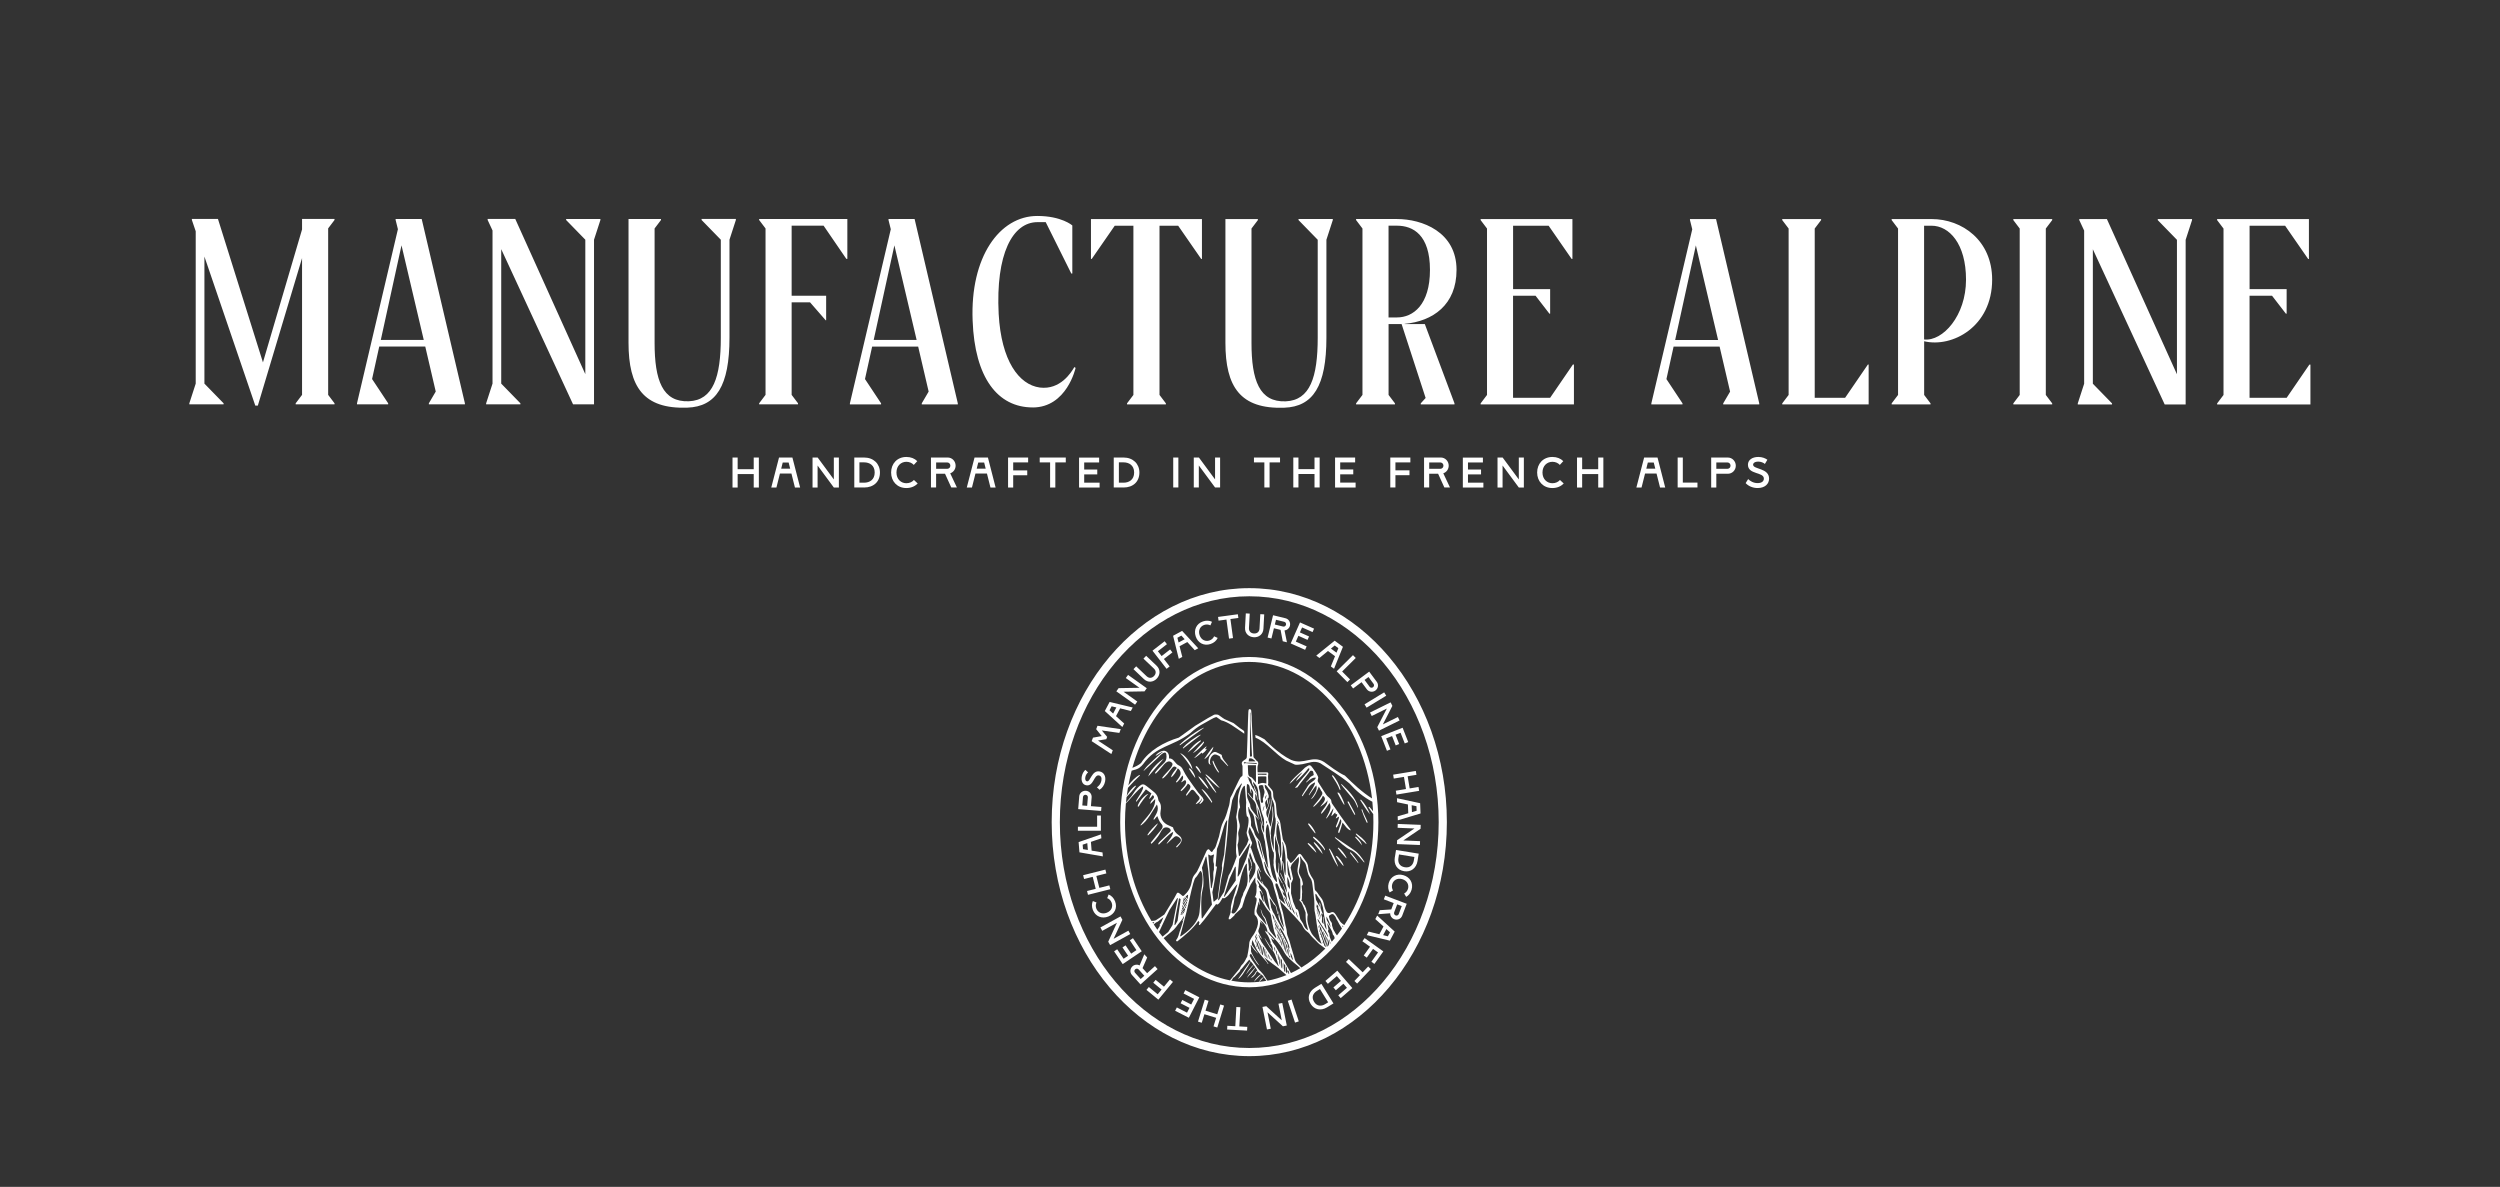 <svg viewBox="0 0 841.89 399.69" xmlns="http://www.w3.org/2000/svg" data-name="Calque 1" id="Calque_1">
  <rect x="0" y="0" width="841.89" height="399.69" fill="#333333" stroke="none"/>
  <defs>
    <style>
      .cls-1 {
        fill: #fff;
      }
    </style>
  </defs>
  <path d="m420.7,355.66c-36.69,0-66.54-35.35-66.54-78.8s29.85-78.8,66.54-78.8,66.54,35.35,66.54,78.8-29.85,78.8-66.54,78.8Zm0-154.86c-35.18,0-63.79,34.12-63.79,76.06s28.62,76.06,63.79,76.06,63.79-34.12,63.79-76.06-28.62-76.06-63.79-76.06Z" class="cls-1"></path>
  <path d="m757.55,133.95v-34.35h7.58l4.65,6.03h.26v-8.26h-12.48v-21.35h11.97l7.75,11.19h.26v-13.43h-30.91v.35l2.15,2.84v56.04l-2.15,2.84v.35h31.42v-13.43h-.35l-7.66,11.19h-12.48Zm-24.45-53.2v45.28l-23.59-52.26h-9.3v.35l1.64,3.53v51.57l-2.15,6.63v.35h11.54v-.35l-6.46-6.63v-45.28l24.19,52.26h7.06v-55.44l2.15-6.63v-.35h-11.54v.35l6.46,6.63Zm-42.01-6.63v-.35h-13.09v.35l2.15,2.84v56.04l-2.15,2.84v.35h13.09v-.35l-2.15-2.84v-56.04l2.15-2.84Zm-43.13,1.89h2.49c5.94,0,11.62,6.03,11.62,18.17s-7.83,20.83-14.12,20.14v-38.31Zm-10.93-2.24v.35l2.15,2.84v56.04l-2.15,2.84v.35h13.09v-.35l-2.15-2.84v-18.08c9.38,2.24,22.9-4.82,22.9-20.75,0-13.17-10.07-20.4-20.4-20.4h-13.43Zm-25.91,60.18v-56.99l2.15-2.84v-.35h-13.09v.35l2.15,2.84v56.04l-2.15,2.84v.35h29.1v-13.43h-.26l-7.66,11.19h-10.25Zm-32.54-19.46h-14.46l6.97-31.85,7.49,31.85Zm-9.47-40.38l.77,3.1-13.78,58.63v.35h10.5v-.35l-5.42-8.18,2.41-10.93h15.5l3.53,15.15-2.32,3.96v.35h12.14v-.35l-14.55-62.07h-8.78v.35Zm-59.58,59.83v-34.35h7.58l4.65,6.03h.26v-8.26h-12.48v-21.35h11.97l7.75,11.19h.26v-13.43h-30.91v.35l2.15,2.84v56.04l-2.15,2.84v.35h31.42v-13.43h-.35l-7.66,11.19h-12.48Zm-41.93-57.94h2.84c5.42,0,11.11,3.1,11.11,14.89s-5.68,16.01-11.11,16.01h-2.84v-30.91Zm5.42,33.06c9.47-.86,17.48-6.37,17.48-18.17,0-12.83-11.62-17.13-20.06-17.13h-13.77v.35l2.15,2.84v56.04l-2.15,2.84v.35h13.09v-.35l-2.15-2.84v-23.85h4.39l8.09,24.88-1.64,1.81v.35h11.36v-.35l-9.99-26.69h-6.8v-.09Zm-29.27-28.32v32.97c0,13.34-2.58,21.09-10.76,21.44-8.87.35-11.54-7.06-11.54-19.71v-38.48l2.15-2.84v-.35h-10.93v41.67c0,14.81,4.99,22.38,19.8,21.86,9.73-.34,14.21-7.32,14.21-23.59v-32.97l2.15-6.63v-.35h-11.54v.35l6.46,6.63Zm-76.36-6.97v13.43h.26l7.75-11.19h6.28v56.99l-2.15,2.84v.35h13.09v-.35l-2.15-2.84v-56.99h6.28l7.75,11.19h.26v-13.43h-37.36Zm-19.63,63.45c11.54,0,14.46-13.34,14.46-13.34l-.43-.26c-1.03,1.81-4.74,7.75-11.62,6.89-7.06-.95-13-9.04-13.86-24.79-1.03-20.14,4.65-30.91,13.09-30.91h2.75l8.61,17.3h.35v-16.19s-3.62-3.19-11.79-3.19c-12.74,0-22.64,13.86-21.78,35.21.69,19.28,8.44,29.27,20.23,29.27m-39.09-22.73h-14.46l6.97-31.85,7.49,31.85Zm-9.47-40.38l.77,3.1-13.77,58.63v.35h10.5v-.35l-5.42-8.18,2.41-10.93h15.5l3.53,15.15-2.32,3.96v.35h12.14v-.35l-14.55-62.07h-8.78v.35Zm-43.56-.35v.35l2.15,2.84v56.04l-2.15,2.84v.35h13.09v-.35l-2.15-2.84v-31.16h6.2l5.25,6.03h.17v-8.26h-11.62v-23.59h10.76l7.66,11.19h.34v-13.43h-29.7Zm-12.91,6.97v32.97c0,13.34-2.58,21.09-10.76,21.44-8.87.35-11.54-7.06-11.54-19.71v-38.48l2.15-2.84v-.35h-10.93v41.67c0,14.81,4.99,22.38,19.8,21.86,9.73-.34,14.2-7.32,14.2-23.59v-32.97l2.15-6.63v-.35h-11.54v.35l6.46,6.63Zm-45.63,0v45.28l-23.59-52.26h-9.3v.35l1.64,3.53v51.57l-2.15,6.63v.35h11.54v-.35l-6.46-6.63v-45.28l24.19,52.26h7.06v-55.44l2.15-6.63v-.35h-11.54v.35l6.46,6.63Zm-54.41,33.75h-14.46l6.97-31.85,7.49,31.85Zm-9.47-40.38l.77,3.1-13.78,58.63v.35h10.5v-.35l-5.42-8.18,2.41-10.93h15.5l3.53,15.15-2.32,3.96v.35h12.14v-.35l-14.55-62.07h-8.78v.35Zm-22.73,2.84l2.15-2.84v-.35h-10.93v3.53l-13.17,44.77-15.15-48.3h-8.78v.35l1.29,3.79v51.31l-2.15,6.63v.35h11.54v-.35l-6.46-6.63v-42.79l17.13,50.19h.86l14.89-49.67v46.06l-2.15,2.84v.35h13.09v-.35l-2.15-2.84v-56.04Z" class="cls-1"></path>
  <path d="m595.17,154.82c-.64-.46-1.67-.94-3.04-.94-2.01,0-3.5.98-3.5,2.61,0,3.43,5.36,2.35,5.36,4.7,0,.88-.73,1.5-2.12,1.5s-2.54-.71-3.17-1.36l-.84,1.36c.95,1.05,2.47,1.66,4.01,1.66,2.51,0,3.88-1.41,3.88-3.16,0-3.66-5.38-3.06-5.38-4.7,0-.52.53-1.04,1.76-1.04.91,0,1.78.4,2.21.79l.84-1.43Zm-17.19.91h3.72c.59,0,1.07.46,1.07,1.08s-.48,1.07-1.07,1.07h-3.72v-2.15Zm0,8.44v-4.63h3.89c1.49,0,2.67-1.22,2.67-2.71s-1.18-2.75-2.67-2.75h-5.62v10.09h1.73Zm-6.35,0v-1.66h-4.93v-8.44h-1.74v10.09h6.68Zm-16.71-8.42h1.99l.52,2.08h-3.03l.52-2.08Zm5.85,8.42l-2.59-10.09h-4.51l-2.61,10.09h1.74l1.18-4.7h3.87l1.18,4.7h1.74Zm-22.56-6.17h-5.41v-3.92h-1.73v10.09h1.73v-4.53h5.41v4.53h1.73v-10.09h-1.73v3.92Zm-12.88,3.63c-.59.68-1.49,1.1-2.54,1.1-1.74,0-3.35-1.28-3.35-3.61s1.6-3.61,3.35-3.61c1.02,0,1.92.42,2.49,1.05l1.17-1.27c-.88-.88-2.13-1.41-3.66-1.41-3.1,0-5.15,2.26-5.15,5.24s2.05,5.23,5.13,5.23c1.62,0,2.91-.59,3.82-1.54l-1.27-1.18Zm-19.33,2.54v-7.41l5.47,7.41h1.7v-10.09h-1.7v7.37l-5.44-7.37h-1.73v10.09h1.7Zm-6.46,0v-1.64h-5.19v-2.78h4.4v-1.64h-4.4v-2.38h5.03v-1.64h-6.76v10.09h6.92Zm-14.52-8.44c.59,0,1.07.46,1.07,1.08s-.48,1.07-1.07,1.07h-3.72v-2.15h3.72Zm1.02,3.66c1.07-.36,1.82-1.38,1.82-2.57,0-1.53-1.18-2.75-2.67-2.75h-5.63v10.09h1.73v-4.63h3l2.11,4.63h1.89l-2.25-4.77Zm-16.12,4.77v-4.13h4.73v-1.64h-4.73v-2.68h5.03v-1.64h-6.76v10.09h1.73Zm-13.41,0v-1.64h-5.19v-2.78h4.4v-1.64h-4.4v-2.38h5.03v-1.64h-6.76v10.09h6.92Zm-13.84-6.17h-5.41v-3.92h-1.73v10.09h1.73v-4.53h5.41v4.53h1.73v-10.09h-1.73v3.92Zm-15.13,6.17v-8.45h3.52v-1.64h-8.78v1.64h3.5v8.45h1.76Zm-23.83,0v-7.41l5.47,7.41h1.7v-10.09h-1.7v7.37l-5.44-7.37h-1.73v10.09h1.7Zm-6.89-10.09h-1.73v10.09h1.73v-10.09Zm-20.03,1.63h1.56c1.85,0,3.58.98,3.58,3.42s-1.73,3.43-3.58,3.43h-1.56v-6.85Zm1.56,8.47c3.2,0,5.35-1.92,5.35-5.05,0-2.94-2.15-5.05-5.35-5.05h-3.29v10.09h3.29Zm-8.05,0v-1.64h-5.19v-2.78h4.4v-1.64h-4.4v-2.38h5.03v-1.64h-6.76v10.09h6.92Zm-14.91,0v-8.45h3.52v-1.64h-8.78v1.64h3.5v8.45h1.76Zm-14.19,0v-4.13h4.73v-1.64h-4.73v-2.68h5.03v-1.64h-6.76v10.09h1.73Zm-11.77-8.42h1.99l.52,2.08h-3.03l.52-2.08Zm5.85,8.42l-2.59-10.09h-4.51l-2.61,10.09h1.74l1.18-4.7h3.87l1.18,4.7h1.74Zm-16.31-8.44c.59,0,1.07.46,1.07,1.08s-.48,1.07-1.07,1.07h-3.72v-2.15h3.72Zm1.02,3.66c1.07-.36,1.82-1.38,1.82-2.57,0-1.53-1.18-2.75-2.67-2.75h-5.63v10.09h1.73v-4.63h3l2.11,4.63h1.89l-2.25-4.77Zm-12.22,2.24c-.59.68-1.49,1.1-2.54,1.1-1.74,0-3.34-1.28-3.34-3.61s1.6-3.61,3.34-3.61c1.02,0,1.92.42,2.5,1.05l1.17-1.27c-.88-.88-2.13-1.41-3.66-1.41-3.1,0-5.15,2.26-5.15,5.24s2.05,5.23,5.13,5.23c1.62,0,2.91-.59,3.82-1.54l-1.27-1.18Zm-18.35-5.93h1.56c1.85,0,3.58.98,3.58,3.42s-1.73,3.43-3.58,3.43h-1.56v-6.85Zm1.56,8.47c3.2,0,5.35-1.92,5.35-5.05,0-2.94-2.15-5.05-5.35-5.05h-3.29v10.09h3.29Zm-15.65,0v-7.41l5.47,7.41h1.7v-10.09h-1.7v7.37l-5.44-7.37h-1.73v10.09h1.7Zm-11.74-8.42h1.99l.52,2.08h-3.03l.52-2.08Zm5.86,8.42l-2.6-10.09h-4.51l-2.61,10.09h1.74l1.18-4.7h3.87l1.18,4.7h1.75Zm-15.63-6.17h-5.41v-3.92h-1.73v10.09h1.73v-4.53h5.41v4.53h1.73v-10.09h-1.73v3.92Z" class="cls-1"></path>
  <path d="m365.48,259.27c-.44.41-.96,1.11-1.17,2.14-.31,1.51.2,2.78,1.43,3.03,2.58.52,2.59-3.67,4.35-3.31.66.14,1.02.78.8,1.82-.21,1.05-.92,1.8-1.5,2.18l.89.83c.93-.56,1.62-1.6,1.86-2.76.38-1.89-.47-3.13-1.78-3.4-2.75-.56-3.12,3.58-4.35,3.32-.39-.08-.7-.56-.51-1.48.14-.68.57-1.27.93-1.54l-.94-.85Zm-1.01,11.97l.23-2.84c.04-.45.42-.79.89-.75.46.04.79.43.75.88l-.23,2.84-1.64-.13Zm6.45.52l-3.54-.28.24-2.98c.09-1.14-.77-2.11-1.91-2.2-1.17-.09-2.18.73-2.27,1.87l-.35,4.3,7.71.62.11-1.32Zm-.19,2.87h-1.27v3.78h-6.47v1.34h7.74s0-5.12,0-5.12Zm-6.02,11.34l-.12-1.52,1.56-.53.19,2.31-1.62-.27Zm6.07-5l-7.55,2.61.28,3.45,7.88,1.36-.11-1.33-3.67-.61-.24-2.95,3.52-1.2-.11-1.33Zm-2.8,14.33l1.01,4.02-2.92.73.32,1.28,7.51-1.89-.32-1.29-3.37.85-1.01-4.02,3.37-.85-.32-1.29-7.5,1.89.32,1.28,2.92-.73Zm4.88,7.16c.65.23,1.2.75,1.49,1.51.49,1.25.02,2.75-1.64,3.4-1.64.64-3.02-.14-3.51-1.38-.29-.73-.24-1.49.05-2.08l-1.23-.48c-.38.87-.41,1.92.01,3.01.87,2.21,3.05,3.04,5.18,2.21,2.14-.84,3.17-2.92,2.3-5.13-.45-1.15-1.24-1.91-2.17-2.3l-.49,1.24Zm7.13,10.95l-4.98,2.74,2.96-6.41-.63-1.14-6.78,3.73.63,1.14,4.95-2.73-2.94,6.38.64,1.16,6.78-3.73-.63-1.14Zm1.53,2.54l-1.04.7,2.22,3.3-1.77,1.2-1.89-2.8-1.04.7,1.89,2.8-1.51,1.02-2.16-3.2-1.04.7,2.9,4.3,6.42-4.33-2.97-4.4Zm.7,11.62c-.3-.34-.29-.85.07-1.16.35-.31.85-.28,1.16.06l1.91,2.12-1.23,1.1-1.91-2.12Zm1.56-2.46c-.75-.42-1.72-.33-2.39.28-.87.78-.96,2.09-.2,2.93l2.89,3.2,5.75-5.18-.89-.99-2.64,2.38-1.54-1.71,1.56-3.58-.97-1.08-1.57,3.73Zm10.2,4.72l-2.01,2.44-2.8-2.3-.8.97,2.8,2.3-1.31,1.59-2.98-2.45-.8.97,4,3.29,4.92-5.98-1.02-.84Zm5.17,3.61l-.57,1.12,3.54,1.82-.97,1.9-3-1.54-.58,1.12,3,1.54-.83,1.62-3.43-1.76-.58,1.12,4.62,2.36,3.53-6.89-4.72-2.42Zm6.44,8.1l3.96,1.22-.89,2.88,1.27.39,2.28-7.39-1.27-.39-1.02,3.32-3.96-1.22,1.02-3.32-1.27-.39-2.28,7.39,1.27.39.89-2.88Zm10.76-2.43l-.35,6.47-2.69-.14-.07,1.26,6.72.36.07-1.26-2.68-.15.35-6.47-1.35-.07Zm14.18-1.09l1.11,5.57-5.22-4.75-1.28.25,1.52,7.59,1.28-.25-1.11-5.54,5.2,4.72,1.3-.26-1.52-7.59-1.28.25Zm3.14-1l2.44,7.35,1.26-.42-2.44-7.35-1.26.42Zm13.59.51l-1.02.63c-1.21.74-2.73.8-3.71-.79-1.02-1.66-.25-2.94.95-3.68l1.02-.63,2.76,4.47Zm-4.42-4.9c-2.09,1.29-2.72,3.4-1.46,5.45,1.18,1.92,3.43,2.43,5.52,1.14l2.15-1.32-4.06-6.59-2.15,1.32Zm3.51-2.28l.82.95,3.02-2.6,1.39,1.62-2.55,2.2.82.95,2.55-2.2,1.19,1.38-2.92,2.52.82.95,3.92-3.39-5.06-5.86-4.02,3.47Zm6.92-6.42l4.7,4.46-1.86,1.96.91.87,4.63-4.88-.91-.87-1.85,1.95-4.7-4.46-.93.98Zm5.52-6.96l2.57,1.84-2.11,2.95,1.02.73,2.11-2.95,1.68,1.2-2.24,3.14,1.02.73,3.01-4.22-6.3-4.49-.77,1.08Zm9.3-3.01l-.72,1.35-1.59-.4,1.09-2.05,1.22,1.1Zm-7.81.94l7.77,1.87,1.62-3.06-5.9-5.39-.63,1.18,2.76,2.49-1.39,2.62-3.61-.89-.63,1.18Zm10.76-7.1c-.16.43-.62.64-1.06.47-.44-.17-.64-.63-.48-1.06l1.01-2.67,1.54.58-1.01,2.67Zm-2.9-.26c-.03.86.5,1.68,1.35,2,1.1.42,2.29-.1,2.7-1.16l1.53-4.03-7.24-2.74-.47,1.24,3.32,1.26-.81,2.15-3.89.25-.51,1.35,4.03-.31Zm.97-7.69c-.37-.58-.49-1.33-.27-2.1.37-1.29,1.66-2.19,3.37-1.7,1.69.49,2.32,1.95,1.95,3.23-.22.75-.72,1.32-1.31,1.61l.69,1.13c.83-.46,1.49-1.27,1.82-2.4.66-2.28-.57-4.27-2.76-4.9-2.21-.64-4.29.39-4.95,2.67-.34,1.19-.18,2.27.32,3.14l1.14-.68Zm7.2-11.27l-.19,1.18c-.23,1.4-1.18,2.59-3.03,2.29-1.92-.31-2.39-1.73-2.16-3.13l.19-1.18,5.19.84Zm-6.6.14c-.39,2.42.8,4.28,3.17,4.67,2.23.36,4.08-1.01,4.48-3.43l.4-2.49-7.64-1.24-.4,2.49Zm.94-9.96l5.68.23-5.85,3.96-.05,1.3,7.73.31.05-1.3-5.64-.23,5.81-3.94.05-1.32-7.73-.31-.05,1.3Zm6.35-7.27l.06,1.53-1.58.46-.1-2.32,1.61.33Zm-6.27,4.75l7.65-2.3-.14-3.46-7.81-1.68.05,1.34,3.64.76.12,2.96-3.57,1.05.06,1.33Zm3.98-10.74l-.68-4.09,2.97-.49-.21-1.31-7.64,1.26.21,1.31,3.43-.56.68,4.09-3.43.56.22,1.31,7.64-1.26-.21-1.31-2.97.49Zm-7.64-12.67l1.17-.46-1.45-3.71,1.99-.78,1.23,3.14,1.17-.46-1.23-3.14,1.7-.66,1.41,3.6,1.17-.46-1.89-4.83-7.21,2.82,1.93,4.94Zm-5.13-11.71l5.09-2.52-3.23,6.28.58,1.17,6.94-3.43-.58-1.17-5.06,2.5,3.21-6.24-.59-1.19-6.94,3.43.58,1.17Zm-1.73-2.81l6.61-4.03-.69-1.13-6.61,4.03.69,1.13Zm.64-10.32l1.7,2.29c.27.36.2.87-.18,1.15-.37.28-.88.2-1.15-.17l-1.7-2.29,1.32-.98Zm-5.19,3.86l2.85-2.12,1.78,2.4c.68.91,1.97,1.08,2.89.4.94-.7,1.15-1.99.47-2.9l-2.57-3.46-6.21,4.62.79,1.06Zm-1.92-2.15l.9-.89-2.67-2.68,4.59-4.56-.94-.95-5.49,5.45,3.61,3.63Zm-4.27-12.34l1.23.91-.63,1.52-1.87-1.38,1.27-1.04Zm-.23,7.86l3-7.41-2.78-2.06-6.21,5.03,1.08.8,2.87-2.36,2.38,1.76-1.41,3.44,1.08.79Zm-9.73-6.4l.51-1.15-3.64-1.61.86-1.95,3.08,1.37.51-1.15-3.09-1.37.74-1.67,3.53,1.56.51-1.15-4.74-2.1-3.13,7.08,4.85,2.15Zm-7.04-9.43c.44.11.71.54.6,1-.11.45-.55.71-.99.6l-2.77-.68.39-1.6,2.77.68Zm.1,2.92c.86-.08,1.6-.7,1.82-1.58.28-1.14-.38-2.26-1.49-2.53l-4.19-1.02-1.84,7.52,1.29.31.84-3.45,2.24.55.73,3.83,1.41.35-.81-3.96Zm-10.37,2.29c1.71.09,3.17-.98,3.27-2.87l.26-4.84-1.32-.07-.26,4.84c-.06,1.19-.9,1.72-1.88,1.67-.97-.05-1.75-.67-1.68-1.86l.26-4.84-1.32-.07-.26,4.83c-.1,1.89,1.23,3.11,2.94,3.2m-6.99.29l-.87-6.42,2.67-.36-.17-1.25-6.67.9.17,1.25,2.66-.36.87,6.42,1.33-.18Zm-6.37-.6c-.27.64-.82,1.16-1.58,1.41-1.27.42-2.74-.13-3.31-1.82-.55-1.67.29-3.01,1.57-3.43.74-.25,1.5-.16,2.07.16l.54-1.21c-.85-.43-1.89-.51-3.01-.14-2.26.75-3.2,2.89-2.48,5.05.72,2.18,2.75,3.32,5,2.57,1.18-.39,1.98-1.13,2.41-2.05l-1.21-.55Zm-12.36.49l1.34-.73,1.11,1.21-2.04,1.11-.41-1.59Zm7.02,3.54l-5.43-5.86-3.04,1.65,1.92,7.76,1.18-.64-.92-3.6,2.61-1.41,2.51,2.74,1.18-.64Zm-9.63,6.11l-1.94-2.5,2.87-2.22-.77-.99-2.86,2.22-1.26-1.63,3.05-2.37-.77-.99-4.1,3.18,4.75,6.11,1.04-.81Zm-4.33,4.1c1.18-1.24,1.31-3.04-.07-4.35l-3.51-3.33-.91.96,3.51,3.33c.87.82.73,1.8.06,2.51-.67.71-1.64.9-2.51.07l-3.51-3.33-.91.96,3.51,3.34c1.37,1.3,3.16,1.08,4.34-.16m-6.56,7.72l-4.63-3.3,7.06-.12.76-1.06-6.3-4.49-.76,1.06,4.6,3.28-7.02.12-.77,1.08,6.3,4.49.76-1.06Zm-9.36,2.95l.72-1.35,1.59.4-1.09,2.05-1.22-1.1Zm7.81-.94l-7.77-1.87-1.62,3.06,5.9,5.39.63-1.18-2.76-2.49,1.39-2.62,3.61.89.63-1.18Zm-12.29,7.31l1.86,2.32-2.94.52-.45,1.18,6.63,4.35.48-1.27-4.98-3.28,2.8-.46.29-.77-1.8-2.17,5.9.83.48-1.27-7.84-1.14-.45,1.18Z" class="cls-1"></path>
  <g>
    <path d="m420.7,221.24c-23.97,0-43.47,24.95-43.47,55.62s19.5,55.61,43.47,55.61,43.47-24.95,43.47-55.61-19.5-55.62-43.47-55.62Zm-25.84,90.27s0,.03-.02.04l-1.43,2.3s-.02.02-.03.03c-.75.61-1.35,1.09-1.9,1.54-.41-.51-.8-1.04-1.19-1.57.03-.05.05-.08.09-.13l1.61-3.45,1.81-3.77,2.61-4.01c.03-.05.1-.07.15-.05.06.02.09.08.08.14l-1.77,8.93Zm2.16-8.87s.04-.08.08-.09c.04-.02.08-.01.12,0l.3.19s.06.08.06.12l-1.02,7.2s0,.03-.02.04c-.02.04-.53.99-.8,1.37-.02.04-.08.06-.12.06-.02,0-.03,0-.04,0-.12-.05-.26-.11,1.45-8.89Zm-6.38,8.85s.05.04.08.06c-.17.29-.33.58-.51.86-.12.19-.3.36-.39.57-.02.05-.04.1-.06.15-.42-.6-.83-1.21-1.23-1.83.4-.25.66-.69,1.16-.83.3-.08.54-.39.8-.59.43-.33.87-.65,1.3-.98-.43.99-.77,2.02-1.51,2.85.12-.09.23-.18.35-.27Zm-2.27-.44c-.1-.16-.19-.32-.29-.48.19,0,.38-.01.56-.03.02.03.03.06.04.09-.11.13-.22.27-.31.41Zm3.51,4.86c.48-.37.96-.76,1.42-1.16.7-.59,1.43-1.14,2.08-1.79.5-.49.89-1.09,1.32-1.65.7-.92,1.57-1.73,1.98-2.87.13.68-.23,1.19-.62,1.7.04.02.07.03.1.05.09-.15.19-.31.31-.51-.03.25-.04.44-.09.62-.24.82-.5,1.64-.76,2.46-.11.33-.26.65-.37.98-.3.97-.47,1.99-1.16,2.8-.06.08,0,.25,0,.33,0,0-.01.01-.02.02.03.01.06.03.09.04.01,0,.07.02.07.03.08.03.15.05.23.06,2.61-2.06,5.19-4.16,7.14-6.95.04.11.06.27.11.29.34.08.19.3.14.48-.04.18-.09.36-.14.53.04.02.08.04.11.07.02.02.04.04.07.06,0,0,0,0,.01,0,.05-.01.1-.02.15,0,2.01-2.25,3.69-4.75,5.53-7.12.14.34.41.26.64.09.23-.18.45-.41.62-.66.32-.46.59-.95.9-1.46.34.26.64.16.9-.03.39-.29.82-.58,1.12-.95.8-.97,1.54-2,2.32-3,.15-.2.35-.37.53-.55.03.02.05.04.08.06-.13.39-.23.8-.39,1.18-.18.44-.22.94-.44,1.37,0,.04-.02.07-.03.11,0,.06-.01.13-.02.19-.02.1-.05.19-.1.28,0,.01-.01.02-.02.03-.23.72-.46,1.43-.68,2.15-.14.48-.27.96-.36,1.45-.04.24-.09.49-.14.73,0,.23,0,.47-.01.7-.01.19-.06.38-.09.57,0,0,0,.02,0,.03.01.13.01.27,0,.41.01,0,.02,0,.03.01-.06.21-.1.43-.17.64-.16.45-.34.89-.49,1.35-.05.15,0,.33.02.49.18-.01.41.05.52-.04.46-.38.9-.79,1.32-1.21.11-.11.12-.32.23-.43.43-.42.87-.82,1.33-1.22.29-.25.63-.46.72-.88.01-.06.1-.1.2-.19-.02.15-.04.24-.05.32,0,0,.01,0,.02,0l.17-.34,1.05-3.43.75-1.77,1.13-2.53,1.53-2.41.05,1.66.4.95-.05,2.31s-.15,1.31-.5,1.66.7-.3.55,1.2c-.15,1.51-.97,3.07-.65,4.86,0,0,1.79,1.26.85,4.09-.59,1.78-1.36,2.79-1.36,2.79,0,0-1.32,1.62-1.32,2.75s-.72,4.6-.72,4.6l-.19.19c-.4.92-.93,1.9-1.7,2.57-.06.12-.13.21-.2.32-.23.32-.34.71-.62,1.01-.44.48-.83,1-1.24,1.5-.61.75-1.23,1.49-1.82,2.25-8.6-1.72-16.33-6.85-22.36-14.26Zm6.16-9.96c.02-.14.05-.27.07-.41,0,.01.01.02.02.03.27.43.52.86.78,1.29-.19.4-.38.66-.55.85-.05-.37-.23-.68-.46-.97.03-.14.05-.28.08-.43.17.3.34.6.52.89.05-.02.1-.05.15-.08-.2-.39-.41-.79-.61-1.18Zm11.43-14.2c-.06-.02-.1-.07-.1-.13l.45-5.73s0-.03.01-.04c.62-1.41,1.1-3.18,1.57-4.89.53-1.94,1.03-3.78,1.65-4.63.03-.05.1-.06.15-.04.05.02.09.08.08.13l-.6,6.37-.45,5.01c-.45,1.81-.85,3.8-.74,4.02.23.33-.31,3-.55,4.13l-.87,6.58s-.02.06-.04.08l-1.17.98s-.05.03-.08.03c-.02,0-.03,0-.05,0-.04-.02-.07-.06-.08-.1l-.38-3.05s0-.03,0-.04l.49-2.37,1.07-6.21-.37-.08Zm11.53-36.39c.57-.02.99.32,1.41.64.14.1.23.26.36.41h-2.26c.03-.25.08-.45.07-.66-.01-.32.19-.39.43-.39Zm-.07-.6v-14.76c.05,0,.1-.01.15-.02,0,1.02-.03,2.04,0,3.05.06,1.87.15,3.75.24,5.62.09,1.83.18,3.65.28,5.48.04.68.05.68-.68.62Zm1.97,2.16c.12,0,.23.1.35.15-.02.06-.03.12-.05.18-.97-.06-1.93-.12-2.9-.18-.25-.02-.5-.08-.75-.08-.17,0-.33.07-.57.13-.03-.07-.08-.19-.13-.31.17-.09.31-.16.41-.21.14.09.25.22.36.22,1.1.05,2.19.07,3.29.11Zm7.28,20.13c.15.41.37.82.47,1.26.21,1.02.4,2.05.54,3.09.11.86.15,1.73.2,2.6.06,1.18.11,2.36.11,3.54,0,.46-.15.91-.23,1.37-.04,0-.08,0-.12-.01-.05-.49-.11-.99-.15-1.48-.05-.62-.12-1.24-.14-1.86-.07-.3-.07-.61-.16-.9-1-2.45-1.15-4.99-.51-7.62Zm-.06-.44c.05-.03.1-.06.16-.08.17.29.33.57.5.86-.05.03-.09.06-.14.08-.17-.29-.35-.57-.52-.86Zm.29,8.25c.1.48.1,1,.08,1.49,0,.08,0,.16-.01.23.04.19.06.39.08.59.02.07.04.13.05.2,0,.02,0,.04,0,.07.48,1.9.91,3.73.74,5.64h.16c.04-.47.09-.94.12-1.41.05-1.02.09-2.05.14-3.07.08-1.68.46-3.36,0-5.05.03-.01.07-.02.1-.04.08.15.19.3.24.46.12.43.23.86.31,1.29.35,1.83.56,3.68.52,5.55-.02.82.05,1.64.04,2.45,0,.46-.06.92-.1,1.38-.04,0-.09,0-.13.01-.09-.44-.22-.87-.27-1.32-.09-.79-.12-1.59-.22-2.37-.05-.34-.22-.67-.33-1-.05.01-.1.03-.15.04.35,2.41.71,4.83,1.06,7.24-.48-1.16-1.22-2.22-1.64-3.44,0,.17-.06.38.01.53.29.65.58,1.31.94,1.92.66,1.13,1.08,2.33,1.18,3.64.02.22.04.44,0,.67-.42-.97-.83-1.95-1.25-2.92-.02,0-.03-.01-.05-.02.01.15-.02.31.04.44.17.43.41.84.54,1.29.25.83.45,1.67.64,2.51.12.54.18,1.09.26,1.63-.03,0-.06,0-.09.01-.12-.37-.22-.74-.37-1.1-.09-.21-.22-.41-.37-.59-.33-.37-.65-.73-.67-1.28,0-.19-.14-.39-.15-.61l.66,1.07c-.02-.54-.26-.98-.58-1.37-.69-.89-1.08-1.89-1.27-3-.08-.47-.19-.94-.3-1.48.5.83.97,1.6,1.43,2.37.06-.03.11-.06.16-.1-.14-.23-.29-.45-.4-.7-.34-.73-.75-1.45-.96-2.22-.12-.44.12-.97.14-1.46.04-.64.04-1.27.03-1.91,0-.25-.08-.49-.16-.74.04,1.26-.06,2.51-.4,3.79-.46-.84-.49-1.71-.53-2.59-.02-.51-.08-1.01-.11-1.52,0-.13.02-.27.03-.4.09-1.12.18-2.24-.17-3.35-.12-.39-.07-.84-.07-1.26,0-1.21,0-2.42.07-3.64.12.48.22.96.36,1.43.19.67.46,1.31.6,1.99Zm7.42,3.94c-.03-.13-.02-.27.05-.45.06.08.15.14.18.23.26.79.85,1.32,1.35,1.94.26.33.36.81.48,1.24.25.92.4,1.88.72,2.77.23.63.75,1.15,1.01,1.77.22.53.3,1.14.37,1.72.22,1.71.43,3.42.59,5.14.07.77.06,1.56.05,2.34-.01.77.07,1.53.29,2.28.13.45.14.94.21,1.41.18,1.22.33,2.44.56,3.65.18,1.01.42,2.01.68,3,.16.6.41,1.17.62,1.76.02.07.03.14.06.27-.87-.58-1.57-1.25-2.1-2.01-.18-.16-.32-.35-.48-.52-.1-.11-.2-.21-.28-.33-.03-.05-.05-.1-.07-.15,0,.02,0,.04,0,.06-.87-.94-2.09-4.35-1.84-6-.03-.29.07-.57.13-.85-.17-.5-.31-1.02-.45-1.53-.08-.16-.11-.35-.14-.52,0-.02,0-.04,0-.06-.03-.05-.06-.11-.09-.17-.13-.29-.24-.58-.37-.87-.31-.29-.54-.65-.66-1.08-.09-.33-.37-.5-.59-.69.4-.08.22-.46.31-.74,0,0,0,0,.01.01-.04-.22,0-.47.03-.7-.06-.41.02-.83.05-1.26.03-.42-.06-.85-.1-1.27-.02-.3-.04-.6-.06-.9.05-.01.09-.02.14-.04,0,0,0,0,0-.01.12-.11.2-.24.26-.38,0-.12,0-.25-.01-.37-.03-.52-.27-.98-.37-1.49h0c-.27-.56-.54-1.11-.81-1.66-.26-.53-.2-1.07-.08-1.62.29-1.29.6-2.59.33-3.93Zm11.34,19.25c.12.15.25.28.37.43.08.1.15.19.21.3.04.07.07.15.1.23,0,.01.02.02.03.04.08.16.14.32.19.49.1.15.19.29.28.44.2.34.38.7.56,1.04h-.01c.32.51.64,1.03.95,1.56.02.04.04.08.06.11-.54.79-1.09,1.56-1.67,2.3-.26-.3-.49-.61-.67-.98-.03-.06-.05-.12-.08-.17-.25-.33-.44-.68-.58-1.07-.09-.23-.14-.48-.22-.72-.08-.25-.18-.51-.16-.78,0-.03,0-.06.01-.08-.02-.21-.02-.37-.11-.46-.08-.09-.14-.18-.17-.28-.19-.2-.34-.44-.43-.7-.05-.14-.08-.28-.12-.42-.02-.08-.04-.15-.06-.23,0,0-.02-.05-.02-.07,0-.02-.04-.07-.04-.08-.05-.08-.06-.16-.05-.24-.09-.17.03-.4.44-.62.11-.1.25-.17.39-.23.2-.08.44-.08.63.02.03.02.05.04.07.06.05.03.1.07.14.13,0-.01-.02-.02-.02-.03Zm2.73,3.56c.17.13.32.26.48.39-.05.08-.11.16-.16.24-.11-.21-.21-.42-.32-.63Zm-3.42,5.52c-.41-.85-.81-1.7-.83-2.68,0-.1-.1-.19-.15-.29-.22-.33-.45-.64-.14-1.05.06-.08,0-.24-.02-.36-.12-.58-.25-1.16-.38-1.74.03-.01.07-.02.1-.04.43.75.87,1.49,1.28,2.24.16.3.27.62.39.95.09.26.02.52.31.77.25.23.34.63.43,1.01-.32.4-.65.79-.98,1.18Zm-5.12-11.51s-.05,0-.07,0c.05-.35.1-.7.15-1.07.39.36.68.82.4,1.38-.15.29-.22.63-.32.95-.03,0-.06.01-.09.02.04-.49.09-.98.14-1.52-.08.1-.13.17-.19.25Zm.71,3.22c-.14-.78.18-1.5.29-2.26.29.27.28.38-.29,2.26Zm.52-.8s.07,0,.11.01l-.18,1.41c-.05,0-.11-.01-.16-.02.08-.47.15-.94.23-1.4Zm-.78-.1c-.24-.35-.02-1.75.34-2.16.27.79-.33,1.42-.34,2.16Zm-.02,1.52c.68,1.08,1.3,2.21,2.06,3.23.47.63.82,1.31,1.17,1.99.12.24.18.5.27.76-.04.02-.07.04-.11.06-.39-.64-.77-1.28-1.16-1.92-.23-.37-.46-.75-.7-1.12-.47-.74-.97-1.46-1.42-2.21-.13-.22-.13-.52-.19-.77.03,0,.06,0,.08,0Zm.46,1.95c.31.43-.05.76,0,1.17-.28-.3-.27-.47,0-1.17Zm.37.52c.14.24.22.37.28.51.04.09.08.22.04.3-.16.38-.35.74-.52,1.11-.04,0-.07,0-.11,0,.1-.61.19-1.22.31-1.91Zm.37,1c.06.01.12.03.18.04.12.69-.37,1.24-.46,1.88l-.19-.04c.16-.62.31-1.25.47-1.88Zm.54.68c.29.23.14.49.03.74-.23.53-.45,1.06-.68,1.58-.18-.4.22-1.91.64-2.32Zm.28.59h.14c.02.2.1.42.04.59-.22.68-.49,1.33-.74,2-.04,0-.07,0-.1-.01-.06-.93.43-1.72.66-2.58Zm-.29,2.79c.15-.3.21-.64.33-.95.13-.37.29-.74.43-1.1.04,0,.08,0,.12,0,.02.16.08.34.04.48-.25.81-.52,1.6-.79,2.4,0,.02-.04.02-.09.05-.14-.29-.19-.56-.03-.87Zm1.04-1.41s.1,0,.15,0c.02.18.09.38.05.54-.21.83-.45,1.65-.68,2.47-.04,0-.08,0-.12,0-.03-.19-.12-.39-.07-.56.2-.82.44-1.64.67-2.46Zm.5.49s.1.03.15.04c-.21.93-.42,1.85-.65,2.84-.13-.11-.23-.21-.29-.25.27-.9.53-1.77.79-2.63Zm-.12,2.76c.02-.33.04-.65.13-.97.13-.52.33-1.03.49-1.53.17.18.2.42.14.72-.09.41-.16.82-.24,1.23-.17.18-.34.36-.51.54Zm1.09-1.18c-.07.07-.13.15-.2.22.05-.25.08-.51.14-.76.06.18.05.36.06.54Zm1.77-2.18s.06-.03.09-.04c0,0,0,0,0,0-.02.03-.05.06-.07.09,0-.02-.01-.03-.02-.05Zm-1.71-3.18c-.27-.51-.53-1.02-.8-1.54-.05-.1-.08-.22-.15-.3-.44-.53-.52-1.14-.41-1.81.55,1.18,1.22,2.31,1.36,3.65Zm-1.32.8c-.5-.61-.75-1.27-.83-1.99-.09-.79-.2-1.59-.3-2.38-.05,0-.11.01-.16.02.08.78.16,1.57.25,2.35-.04.01-.07.02-.11.03-.2-.32-.58-.52-.47-1.04.1-.44.04-.92.01-1.38-.02-.23-.13-.46-.18-.7-.03-.12-.03-.23-.04-.35.03-.01.06-.03.09-.04.1.12.2.24.35.41,0-.17.03-.28,0-.36-.21-.56-.45-1.12-.62-1.69-.1-.32-.11-.68-.08-1.02.04-.42-.08-.75-.42-1.13.08.54.14.98.2,1.42-.04.01-.07.02-.11.03-.04-.07-.07-.14-.11-.21-.33-.63-.67-1.26-1-1.89-.04-.08-.09-.15-.1-.24-.08-.55-.16-1.11-.22-1.66,0-.08.12-.17.23-.31.23.37.43.71.65,1.04.37.57.85,1.09,1.09,1.7.5,1.28.84,2.62.92,4.01.03.55.22,1.08.31,1.62.22,1.24.43,2.47.65,3.77Zm-9.4-22.84c-.14.63-.49,2.41-.45,3.22.04.8.92,2.7.92,2.7l.1,2.5-.08,3.53s-.01.56-.16.59c-.15.03-.19.6.26.8.45.2,1.71,3.73,1.71,3.73,0,0-.05,2.34.21,3.46.26,1.12.63,2.46.63,2.46,0,0-1.01-.24-1.69-2.2l-.97-1.52s-.38-2.05-.6-2.73c-.23-.68-.79-.72-.79-.72l-.98-2.38-.72-2.86.04-3.43c.56-1.02.64-1.51.64-1.51l-.83-3.73.2-.62c-.04-.53,2.26-2.73,2.54-3.01,0,0,.15,1.08.01,1.71Zm-.17,18.84c-.4-.36-.91-1.67-.85-2.01l.1-.05c.24.66.47,1.31.74,2.07Zm-3.44-5.43c.06-.02.12-.04.19-.06.33.99.66,1.99.99,2.98-.56-.33-.74-.64-.65-.92-.19-.74-.36-1.37-.53-2Zm.41,16.21s.08.14.07.2c-.1.56-.2,1.13-.31,1.69-.01.06-.07.1-.16.12.07-.64.18-1.29.18-1.93,0-.12-.12-.38-.21-.54-.19-.34-.16-.63-.08-1,.06-.27-.14-.6-.27-.88-.45-.93-.92-1.84-1.4-2.76-.17-.33-.41-.63-.58-.96-.13-.26-.2-.54-.31-.85-.28.78-.57,1.58-.86,2.37-.04,0-.08-.02-.12-.03.02-.15,0-.32.05-.46.28-.79.57-1.58.86-2.36.81.41,3.4,5.92,3.21,7.04-.11-.27-.22-.53-.33-.8,0,.41-.02.81.27,1.15Zm1.51,4.31c.35.3.73.57,1.08.87.37.33.74.66,1.11.99-1.03.6-2.07,1.15-3.14,1.65-.79-1.35-1.56-2.72-2.33-4.08-.9-1.57-1.79-3.15-2.7-4.72-.2-.35-.44-.68-.69-.99-.49-.6-.77-1.28-.97-2.03.31.25.61.51.91.76.04-.04.08-.08.12-.13-.53-.58-1.03-1.19-1.6-1.72-.32-.29-.33-.64-.44-1,.06.02.09.01.11.03.97,1.06,1.95,2.1,2.89,3.18.52.6,1.01,1.25,1.45,1.92.37.55.64,1.17.98,1.75.24.41.5.82.8,1.19.32.39.7.73,1.06,1.08.45.42.9.84,1.36,1.25Zm-1.15-3.31c.55.73.7,1.61.94,2.46-.76-.64-.85-1.55-.94-2.46Zm-.56,7.15c-.06-.19-.11-.37-.17-.56-.05-.16-.14-.31-.21-.46.02-.09.04-.18.05-.26.3.12.53.66.49,1.21-.05.02-.11.05-.16.07Zm-7.16,2.22c-.14-.21-.3-.41-.44-.62-.35-.54-.67-1.11-1.06-1.61-.38-.48-.85-.89-1.26-1.35-.47-.54-.9-1.11-1.26-1.73-.29-.5-.7-.92-1.02-1.41-.31-.48-.61-.97-.86-1.48-.17-.35-.02-.62.38-.88.93,1.32,1.41,2.96,2.79,4.01-.06-.1-.1-.18-.15-.25-.44-.64-.92-1.26-1.33-1.92-.37-.6-.67-1.26-1.02-1.87-.24-.42-.38-.83-.27-1.32.03-.13-.02-.27-.03-.41-.04-.37-.07-.75-.11-1.12.05-.01.1-.02.14-.03.56,1.11,1.43,1.96,2.25,2.85.02-.06.02-.1,0-.13-.58-.82-1.16-1.65-1.76-2.46-.51-.68-.13-1.32-.04-1.95.36.81.71,1.64,1.08,2.47.39.85.9,1.62,1.52,2.33.74.84,1.45,1.7,2.17,2.57.18.22.31.48.47.72.05-.03.1-.07.15-.1-.46-.7-.93-1.39-1.39-2.09.04,0,.07-.02.08,0,.93.72,1.86,1.45,2.8,2.17.64.49,1.32.92,1.94,1.44.89.75,1.75,1.54,2.63,2.3-2.08.85-4.22,1.48-6.42,1.9Zm-.32.05c-.8.14-1.61.26-2.42.34.02-.01.03-.03.04-.04.26-.23.53-.48.77-.72.11-.12.2-.25.31-.38.03-.04.05-.07.08-.1.1-.12.21-.23.3-.36.01.02.03.04.04.07,0,0,0,0,.01-.01.05.09.09.16.12.23.04.07.09.13.13.19.13.17.26.33.38.51.02.02.03.05.04.08.06.07.12.13.19.2Zm-.91-26.55c-.94-1.07-.98-2.4-1.41-3.6.1-.02.16-.05.23-.05.07,0,.14.03.22.05.22.42.45.86.68,1.3-.16-1.13-.88-1.95-1.46-2.86.31-.28.12-.85-.13-1.18-.24-.32-.37-.66-.25-1.11.5,1.01,1.19,1.82,1.95,2.53.57.52.94,1.12,1.13,1.83.17.65.22,1.33.35,1.99.18.99.38,1.97.58,2.96.08.38.19.75.28,1.13-.02.01-.05.03-.08.04-.19-.27-.41-.54-.57-.83-.42-.73-.87-1.44-1.2-2.21-.2-.46-.19-1.01-.29-1.52-.04-.22-.09-.45-.13-.67-.04,0-.08.01-.11.02.07.7.14,1.4.22,2.19Zm-1.89.67c.06-.24.05-.5.14-.77.12.37.25.74.37,1.11.03,0,.05-.01.08-.02-.12-.73-.23-1.47-.35-2.22.16.04.28.07.41.1-.04.02-.08.05-.14.09.6.27.84.84,1.12,1.34.59,1.05,1.24,2.05,2.04,2.94.38.42.57.89.66,1.43.16.9.33,1.81.51,2.71.18.87.35,1.75.58,2.61.15.55.41,1.08.6,1.62.05.15.06.31.08.46-.05.02-.09.05-.13.07-.61-.71-1.26-1.4-1.82-2.15-.29-.4-.45-.92-.62-1.4-.34-.96-.63-1.94-.99-2.9-.13-.35-.37-.68-.63-.94-.51-.51-.57-1.19-.81-1.8-.09-.23-.17-.45-.3-.66.26.95.33,1.95.98,2.77.52.65.7,1.47.96,2.24.03.09.06.18.09.29-.06,0-.14.02-.16,0-.5-.59-.99-1.19-1.51-1.77-.65-.74-1.42-1.41-1.69-2.42-.06-.22-.04-.48.01-.7.15-.67.35-1.33.51-2Zm4.75,3.62s.09-.03.14-.04c.31.62.82,1.19.5,2.11-.23-.75-.43-1.41-.64-2.07Zm1.27,5.6c.21-.72.43-1.43.64-2.15.02,0,.04-.01.06-.02.03.19.15.42.09.58-.21.55-.48,1.07-.79,1.59Zm.98-1.35s.07.04.1.06c-.26.68-.53,1.36-.79,2.05.05-.77.36-1.44.69-2.1Zm-1.12.84c-.24-.87.22-1.46.54-2.09.04.01.07.02.11.03-.21.66-.42,1.33-.65,2.06Zm.28-2.22c-.12.32-.29.63-.46.97-.23-.58.28-.97.31-1.48.05,0,.1,0,.16,0,0,.17.04.35,0,.5Zm-.52-.16c-.24-.35-.1-.64.07-.97.24.24.21.6-.07.97Zm-2.78,3.7c.61.75.9,1.63,1.24,2.5.1.25.19.51.22.8-.15-.18-.29-.36-.44-.54.08.18.13.38.26.5.72.62.72,1.49.86,2.3l-.11.06c-.89-1.4-1.79-2.79-2.68-4.19-.01,0-.02,0-.04,0,.08.2.14.42.25.61.5.86.97,1.74,1.52,2.56.33.48.82.85,1.16,1.33.28.4.48.87.66,1.33.27.7.5,1.42.72,2.14.15.47.27.95.4,1.43-.04.02-.09.04-.13.07-.11-.17-.2-.36-.33-.52-.29-.38-.64-.72-.9-1.12-1.03-1.52-2.03-3.06-3.05-4.58-.44-.65-.96-1.24-1.35-1.91-.35-.59-.57-1.26-.85-1.89-.06-.15-.1-.3-.15-.46.2-.02.18,0,.46.6.12.25.33.45.51.68.04-.02.07-.04.11-.06-.07-.14-.13-.27-.2-.41-.31-.6-.67-1.19-.91-1.82-.1-.28,0-.69.13-.98.22-.44.29-.89.35-1.35.04-.34.07-.68.11-1.1.36.36.64.65.93.94-.1-.16-.19-.33-.3-.49-.23-.31-.46-.61-.76-1,1.41.6,2.69,2.76,2.61,4.31-.25-.29-.48-.55-.7-.82-.14.45.15.79.38,1.08Zm2.42,4.43c.41.24.61,1.08.4,1.65l-.4-1.65Zm.81,1.14c.5.5.14,1.1.2,1.66-.32-.52-.2-1.1-.2-1.66Zm.45,1.14c.39.29.48,1.36.27,2.14-.04,0-.07,0-.1.01-.06-.69-.11-1.38-.17-2.16Zm-2.21,2.37c-.04-.17-.09-.35-.16-.62,0,0,.05-.09.12-.22.16.3.35.56.04.83Zm-.43-1.47l-.09.92c-.05,0-.11-.01-.16-.02.03-.31.06-.61.09-.92.05,0,.11.01.16.02Zm-.56.71c-.06,0-.12,0-.18,0,.06-.44.12-.89.18-1.33.04,0,.08,0,.12,0,.27.45-.2.88-.12,1.33Zm-.3-1.61c-.04.48-.08.96-.12,1.43-.03,0-.06,0-.09.01-.11-.5-.03-.98.21-1.45Zm-2.2-3.1c.05.01.11.02.16.03-.12.75-.25,1.5-.37,2.26-.04,0-.08-.01-.12-.02-.27-.81.06-1.53.33-2.27Zm-.72,1.56l-.1.02c-.04-.1-.14-.22-.12-.31.15-.62.34-1.23.59-1.87.03.1.11.21.09.31-.14.62-.3,1.24-.45,1.86Zm1.08-1.04l.18.02c-.11.85-.21,1.7-.32,2.56-.03,0-.06.02-.09.02-.05-.11-.15-.22-.13-.32.11-.76.24-1.52.36-2.28Zm.12,2.46c.13-.63.2-1.28.3-1.91.01-.09.04-.17.07-.34.07.16.11.25.15.35.03-.04.06-.08.09-.12.03,0,.06.02.09.03-.15.87-.31,1.74-.46,2.62-.31-.15-.3-.35-.24-.62Zm.83-1.63c.29.41.29.41.15,1.08-.1.51-.19,1.02-.29,1.53-.04,0-.07,0-.11,0,.08-.85.16-1.7.25-2.6Zm.42.92s.05-.01.08-.02c.05.11.15.22.14.31-.07.52-.17,1.03-.26,1.54-.06,0-.12-.01-.17-.02.07-.61.14-1.21.21-1.82Zm-2.31-3.18c-.19.63-.39,1.26-.59,1.89-.04,0-.15-.11-.19-.11-.01-.11-.05-.21-.04-.32.01-.16.04-.33.09-.48.15-.4.31-.79.48-1.22.08.06.25.22.24.24Zm-1.03,1.13c-.02-.76.46-1.4.58-2.13.09.78-.36,1.43-.58,2.13Zm.18-1.85c-.29.6-.23.79-.39,1.11-.18-.41.02-1.12.57-2.16.03,0,.07.02.1.03.04.42-.15.74-.28,1.02Zm-.42-.33c-.12-.45-.04-.7.47-1.52.04.01.09.02.13.03-.19.47-.38.94-.6,1.49Zm8.22,5.98c.3.23.32,2.16.01,2.95-.17-.98-.14-1.95-.01-2.95Zm.44.79c.43.33.36.74.35,1.12-.02.68-.06,1.35-.09,2.02-.04,0-.09.02-.13.03-.28-1.02-.08-2.07-.14-3.17Zm.81,3.57c-.27-.14-.31-1.89-.08-2.37.26.81-.04,1.58.08,2.37Zm.26-1.76c.29.13.41.25.39.54-.03.67,0,1.34,0,2.07-.41-.08-.35-.42-.37-.6-.05-.65-.02-1.3-.02-2.01Zm.61,1.83c-.03-.37,0-.74.03-1.12.24.31.38.66.35,1.08-.01.19.07.39.11.58,0,0,.03,0,.04,0,.01-.01.02-.03.03-.05-.06.27-.12.53-.18.8-.45-.3-.35-.83-.39-1.3Zm-.09-5.88c-.26-.3-.11-1.7.27-2.85.46,1-.23,1.87-.27,2.85Zm.64-1.13c.2.63-.05,1.2-.14,1.86-.28-.49-.19-1.43.14-1.86Zm-.76-1.33c-.06.56-.21,1.11-.31,1.66l-.08.03c-.03-.17-.1-.35-.07-.51.1-.7.23-1.4.36-2.1.01-.07.07-.13.12-.22.27.39.03.77-.01,1.14Zm-.78.96c-.16-.92.15-1.73.35-2.55.04,0,.08,0,.11,0,.02.17.08.34.04.5-.15.67-.32,1.33-.5,2.06Zm.12-2.7c-.24.68-.34,1.4-.5,2.09-.46-1.01.18-1.89.4-2.86.27.26.21.45.1.77Zm-.63-.13c-.15.45-.3.89-.46,1.37-.05-.05-.13-.11-.12-.15.18-.62.38-1.25.57-1.87.02-.08-.02-.19,0-.28.02-.08.08-.15.13-.22.06.07.18.16.17.22-.07.31-.17.62-.28.93Zm-.69.34s-.06.06-.1.09c-.04-.01-.07-.03-.11-.04.21-.73.43-1.46.65-2.19.04-.01.07-.02.11-.04.04.1.15.21.12.28-.21.64-.44,1.26-.67,1.89Zm.37-2.59c-.27.76-.55,1.52-.83,2.28-.05-.02-.09-.03-.13-.04.01-.95.71-1.68.83-2.59.04,0,.07,0,.1,0,.01.12.06.25.03.35Zm3.22,8.39c-.56-.11-.12-.51-.22-.74.17.22.41.42.22.74Zm-3.76-14.19s-.1.01-.15.02c-.03-.1-.06-.19-.08-.28.05.35.08.7.15,1.03.22.98.67,1.85,1.16,2.72.31.56.67,1.13.56,1.87-.25-.41-.52-.81-.76-1.22-.53-.93-1.06-1.87-1.57-2.82-.26-.48-.48-.99-.72-1.49-.05-.1-.09-.22-.16-.3-.52-.64-.7-1.44-1.04-2.16-.09-.18-.04-.42-.08-.63-.1-.6-.22-1.2-.33-1.81-.03-.19-.06-.38-.09-.56.05-.02.1-.04.14-.06.26.37.54.73.77,1.12.24.41.4.85.83,1.14.28.19.37.54.44.89.12.64.26,1.29.42,1.92.03.11.18.19.28.29-.16-.71-.34-1.42-.46-2.14-.1-.6-.44-1.06-.77-1.54-.49-.72-1.04-1.41-1.41-2.18-.35-.72-.48-1.55-.78-2.31-.15-.37-.46-.68-.72-1-.24-.29-.54-.53-.76-.84-.17-.25-.24-.56-.37-.85-.05-.12-.14-.23-.21-.34-.04.02-.09.04-.13.07.12.27.24.55.36.83-.02.02-.05.04-.08.06-.41-.47-.81-.93-1.21-1.4-.12-.13-.26-.25-.34-.4-.09-.17-.15-.37-.16-.56-.03-.42-.03-.85-.03-1.27,0-.42,0-.84,0-1.27.43,1.29.85,2.56,1.27,3.82.04-1.44-.84-2.69-.91-4.12.03-.01.07-.03.1-.04.17.36.34.73.53,1.08.05.09.17.14.26.21-.24-.62-.45-1.26-.74-1.86-.29-.61-.73-1.16-1-1.78-.33-.75-.55-1.55-.82-2.33-.24-.7-.49-1.4-.74-2.09-.04-.11-.14-.2-.23-.34.04-.08.09-.17.13-.25,0-.01,0-.02,0-.04.02-.09.07-.16.14-.22,0,0,0-.01,0-.02,0,0,0,0,0,0,.01-.02.02-.04.03-.06.03-.09.06-.18.09-.27.04-.13.1-.25.15-.38,0-.06,0-.11.02-.16v-.04c.01-.37-.32-.75-.45-1.13-.26-.73-.49-1.47-.72-2.21-.22-.68.22-1.25.25-1.89l.18-.03c.15.35.31.7.47,1.04.44.95.93,1.88,1.32,2.84.26.64.49,1.33.54,2.01.06.78.35,1.46.61,2.18.33.93.66,1.87.95,2.82.28.95.47,1.93.75,2.88.26.87.62,1.67,1.29,2.36.89.92,1.7,1.92,1.96,3.28.23,1.2.67,2.36.99,3.55.36,1.32.69,2.64,1.04,3.96.22.83.5,1.64.7,2.48.25,1.1.44,2.21.67,3.31.06.31.14.61.22.97-1.18-1.63-1.57-3.46-1.77-5.36-.04.01-.07.02-.11.03.04.41.08.81.12,1.22Zm-10.03-13.2c0-.06-.07-.13-.05-.17.27-.5.14-1.11.46-1.62.23-.35.36-.77.48-1.19-.46.06-.19.49-.39.7-.2.21-.35.47-.54.75-.04-.34-.14-.67-.09-.98.13-.89-.14-1.74-.21-2.61-.04-.37.07-.92.29-1.18.41,1.03.85,2.05.78,3.2.29-.33.17-.69.16-1.04,0-.81-.5-1.45-.73-2.18-.11-.35-.17-.69-.02-1.05.08-.19.05-.42.16-.67.41,1.12.81,2.24,1.22,3.36.05.03.1.05.15.08.5.49.48,1.16.49,1.77.03,1.5-.69,2.75-1.51,3.94-.04.05-.1.08-.15.12-.12.33-.25.65-.37.98-.05-.01-.09-.02-.13-.04.04-.32.11-.65.11-.97,0-.4-.06-.79-.1-1.19Zm-.69,3c-.24.77-.61,1.49-.97,2.18-.11.21-.22.42-.33.63.03.03.05.08.04.12-.1.41-.26.73-.4,1.05-.16.34-.31.66-.39,1.06-.02.91-1.32,4.18-2.41,4.54-.06.02-.13.03-.21.03-.17,0-.36-.07-.54-.32-.02-.03-.03-.07-.02-.1.08-.32.16-.64.24-.96.33-1.33.64-2.58.82-3.92,0-.01,0-.03.01-.04.88-1.66,1.29-3.51,1.7-5.3.47-2.08.95-4.23,2.16-6.09.03-.05.09-.07.15-.05.06.02.09.07.09.13-.05.81.04,1.69.13,2.61.15,1.44.3,2.92-.07,4.33.02.03.02.06,0,.1Zm.18-10.51h0s-.46,1.62-.46,1.62l-1.98,4.87-.69,1.09s-.06.06-.11.06c-.01,0-.03,0-.04,0-.06-.02-.09-.07-.08-.13l.57-5.75s0-.04.02-.06l3.4-5.12c.03-.05.1-.07.16-.04.06.02.09.09.07.15l-.85,3.32Zm3.38-4.71c.46.45.7,1.08.87,1.72.28,1.07.5,2.15.75,3.23.1.43.2.85.29,1.28.02.11,0,.24,0,.35-.77-2.18-1.55-4.34-1.92-6.59Zm3.15-4.99c.91-1.85.99,8.24,2.3,9.27.18,1.97-.19,1.94-.04,3.64-.36.81,1.64,6.45,1.01,6.31-1.88-1.7-2.05-4.93-2.62-8.79.1-3.47-1.89-7.06-.65-10.42Zm-.24-.88c0-.19.03-.39.05-.61.23.28.31.57.19.91-.27.06-.24-.15-.24-.3Zm1.74,18.79c-1.59-1.51-2.15-3.41-2.45-5.42.06-.02.11-.05.17-.07.75,1.82,1.51,3.63,2.28,5.49Zm2.6,6.86s-.39-1.75-1.06-3.73c-.66-1.99.48-1.24.48-1.24l.39.9.69,1.54.67,1.61.93,2.85-2.1-1.92Zm1.57-.44c.52.17.51.66.72,1.01.2.34.35.72.5,1.08.16.39.31.79.46,1.19-.06.03-.12.05-.17.08-.5-1.12-1.01-2.24-1.51-3.36Zm1.15-6.42c0-.15.02-.3.02-.46.71,1.33.99,2.73.87,4.21-.1-.17-.16-.38-.29-.52-.54-.53-.53-1.2-.53-1.88,0-.45-.05-.9-.07-1.35Zm1.33,9.33c-.3-1.1-.67-2.18-1.02-3.26-.14-.45-.12-.9-.08-1.36,0-.06.08-.1.17-.22.19.83.38,1.57.53,2.33.09.44.04.92.19,1.33.32.89.49,1.84,1.03,2.66.24.37.29.87.44,1.34-.07-.08-.13-.15-.19-.23-.59-.77-.82-1.68-1.07-2.59Zm-.06-9.1c.03.16-.06.35-.16.52-.16-.42-.25-.89-.49-1.26-.47-.77-.46-1.63-.53-2.47-.07-.85-.08-1.7-.12-2.55,0-.07.01-.15.02-.22.03,0,.06,0,.08-.01.08.43.14.85.22,1.28.18.9.36,1.8.55,2.7.14.67.3,1.34.42,2.02Zm-5.19-18.59c-.1,1.08-.23,2.15-.37,3.22-.06.46-.25.9-.28,1.35-.03.64.05,1.29.06,1.94.01.74,0,1.48,0,2.22-.02.01-.04.02-.07.04-.03-.16-.06-.33-.1-.48-.21-.81-.47-1.6-.64-2.42-.04-.21-.06-.43-.06-.64,0,0,0-.02,0-.02-.03-.07-.04-.14-.05-.22-.07-.35-.05-.71-.04-1.07,0-.02,0-.04,0-.06-.04-.21-.11-.43-.09-.64.06-.74.12-1.48.25-2.21.12-.7.34-1.39.46-2.1.19-1.03.23-2.07.09-3.11-.05-.37-.02-.75-.03-1.12,0-.14,0-.29,0-.43-.05,0-.1,0-.14,0-.03.51-.14,1.03-.07,1.53.15,1.13-.01,2.23-.19,3.33-.08.52-.18,1.04-.28,1.55-.02.09-.07.18-.13.36-.27-.81-.59-1.53-.74-2.28-.09-.44.03-.93.13-1.38.15-.66.39-1.29.56-1.95.3-1.2.5-2.42.27-3.66-.02-.09-.06-.17-.15-.25.21,2.29-.58,4.4-1.08,6.58-.21-.54-.43-1.06-.44-1.66-.01-.59.21-1.09.46-1.6.4-.8.67-1.66.64-2.57,0-.23,0-.46-.07-.7-.08,1.27-.22,2.51-.98,3.63-.11-.47-.22-.92-.32-1.37-.02-.1.01-.21-.03-.3-.26-.63.12-1.08.45-1.62.11.56.2,1.05.3,1.54.04,0,.07-.01.1-.02,0-.36.08-.73-.02-1.06-.12-.41-.13-.78.08-1.17.04.1.08.18.12.29.03-.04.05-.06.05-.07,0-.36.08-.76-.04-1.08-.23-.69-.43-1.38-.9-1.98-.31-.4-.4-.93-.37-1.48.42.12.64.37.85.69.26.41.59.79.93,1.15.37.38.44.84.43,1.32-.03.8.13,1.56.49,2.27.33.68.53,1.37.54,2.13.02,1.09.13,2.18.22,3.27.02.22.19.43.21.65.03.56.04,1.13,0,1.69Zm-3.56-8.22c-.1-.57.25-1.02.44-1.51.16.59-.26,1.01-.44,1.51Zm-.35-1.56c-.04.43-.19.92-.39,1.34v.1c.05.31.07.62.1.93,0,.1-.05.2-.11.27-.07.08-.17.11-.27.11-.1,0-.2-.05-.27-.11-.08-.07-.11-.17-.11-.27,0-.03,0-.06,0-.1,0,0,0,0,0,0,0,0,0-.02,0-.02-.01-.18-.03-.35-.05-.53,0-.02,0-.05-.01-.07-.01-.04-.02-.07-.03-.11-.01-.11-.01-.22,0-.33-.02-.25-.05-.5-.06-.75-.02-.36-.03-.73-.08-1.08-.05-.33-.16-.64-.24-.96-.05-.13-.09-.27-.12-.41-.06-.25-.1-.51-.08-.77.02-.21.16-.37.38-.38.01,0,.02,0,.03,0,.04,0,.07-.01.12-.02.05-.02.1-.03.15-.04.17-.02.35-.05.52.03.05.02.09.05.12.08.06-.06.12-.11.17-.14-.03.09-.05.18-.07.26.05.09.08.19.09.29,0,.03,0,.05,0,.07.03.02.07.03.1.05-.01.05-.04.1-.05.15.04.16.07.32.08.47,0,.02.02.05.03.07.02-.02.04-.03.06-.05,0,.05-.02.1-.02.14.04.11.08.21.12.33.17.53.07.99-.12,1.5.02-.02.03-.04.04-.07Zm.14,3.96c-.14.48-.29.97-.43,1.45-.05-.01-.1-.03-.15-.04.14-.48.28-.96.42-1.44.05.01.11.02.16.03Zm-.72-7.9c-.46.03-.91.24-1.44.39v-2.55c.35-.02.68-.04,1-.04.51,0,1.03,0,1.54,0,.2,0,.29.06.29.29-.01.71,0,1.41,0,2.11-.47-.08-.94-.23-1.39-.2Zm1.19-2.73c-.67-.02-1.33-.03-2-.04-.1,0-.21-.02-.3.01-.3.11-.41-.04-.44-.36h2.98c.08.27.03.4-.25.39Zm-2.65,5.06c.13.9.2,1.8.29,2.7,0,.09-.03.19,0,.26.5.98.51,2.06.65,3.11.14,1.14.56,2.17.93,3.24.18.53.2,1.13.21,1.7.03,1.13,0,2.26,0,3.48-.79-1.2-.69-2.54-1.05-3.75-.04,0-.07.02-.11.02.06.54.13,1.09.18,1.63.03.28.03.57.08.85.04.2.12.39.2.58.25.6.54,1.17.6,1.85.05.59.31,1.17.4,1.76.15.93.23,1.87.36,2.8.13.96.28,1.92.39,2.88.1.78.15,1.57.24,2.35.02.23.1.46.17.8-.11-.08-.22-.12-.25-.2-.27-.66-.58-1.32-.79-2-.35-1.14-.66-2.29-.96-3.44-.27-1-.43-2.05-.8-3.01-.24-.61-.81-1.08-1.17-1.65-.31-.48-.63-1-.75-1.54-.08-.34-.19-.62-.34-.91-.24-.44-.5-.87-.74-1.31-.05-.09-.08-.22-.07-.32.17-1.51-.19-2.91-.73-4.31-.2-.54-.13-1.18-.19-1.78.06,0,.11-.02.16-.03.15.77.62,1.36,1.1,1.94.56.66.74,1.49.83,2.3.19,1.62.57,3.18,1.32,4.64.01.03.06.05.15.12-.2-1.04-.39-2.03-.58-3.01-.19-.99-.39-1.98-.6-3.02.39.45.77.9,1.15,1.35.02-.02.05-.03.07-.05-.21-.31-.41-.63-.63-.93-.48-.66-.93-1.34-1.46-1.95-.35-.4-.63-.81-.76-1.32-.03-.12-.09-.25-.08-.36.08-.53-.22-.94-.41-1.39-.33-.77-.71-1.52-.69-2.4.02-.76-.08-1.53-.09-2.29,0-.46.06-.93.09-1.35.21.06.33.09.47.13.57.48.4,1.23.57,1.89.1.36.2.71.3,1.07l.17-.03c-.08-.53-.17-1.06-.26-1.59.59.59.99,1.21.84,2.09-.09.5-.02,1.02-.02,1.48-.55-.68-1.15-1.4-1.74-2.13-.02.01-.05.03-.07.04.01.07,0,.15.04.2.51.83,1.18,1.52,1.84,2.22.58.61.93,1.37,1,2.2.13,1.29.24,2.58.83,3.76.09.18.19.35.33.5-.58-1.27-.71-2.61-.75-3.98.84,2,1.21,4.15,1.81,6.23.05-.01.1-.02.15-.04-.23-1.03-.47-2.07-.69-3.1-.3-1.37-.71-2.69-1.28-3.97-.26-.57-.49-1.16-.72-1.74-.05-.13-.03-.28-.03-.42,0-.49,0-.97,0-1.49.65.55.47,1.38.7,2.07.04,0,.07-.01.11-.02-.12-.9-.22-1.8-.37-2.69-.05-.3-.24-.57-.35-.86-.29-.71-.57-1.42-.84-2.14-.04-.11,0-.24,0-.39.82.75,1.47,1.58,1.63,2.68Zm-2.1-2.88c.08.59.25,1.21.71,1.67.06.06.11.16.11.23-.09.69.43,1.15.62,1.73.05.16.08.33.11.5-.03.01-.06.02-.09.03-.08-.2-.14-.41-.25-.6-.31-.5-.67-.97-.95-1.49-.35-.63-.64-1.3-.96-1.95-.17-.35-.36-.68-.39-1.08,0-.14-.17-.26-.27-.39-.06-.08-.12-.16-.13-.27.6.44,1.37.69,1.5,1.62Zm-1.3-5.43h2.74v5.84c-.42-.52-.8-1.02-1.22-1.49-.16-.18-.4-.33-.63-.4-.62-.2-.73-.71-.77-1.24-.06-.89-.08-1.79-.12-2.71Zm-1.19,6.95s.08-.03.13-.01c.04.02.07.06.07.1.28,3.09.45,5.6.45,5.63,0,.05-.27,2.11.22,4.55.13.02.25.09.33.2.71.89-.28,4.68-.39,5.11-.12.43.42,1.97.64,2.52.01.03.01.06,0,.09l-.6,1.62s0,.02-.01.02l-2.41,3.77s-.06.06-.11.06c0,0-.02,0-.03,0-.05-.01-.09-.06-.1-.11l-.45-3.65s0-.04,0-.06c0-.01.57-1.37.27-3.16-.14-.83.04-1.38.22-1.91.23-.69.44-1.34,0-2.64-.71-2.09-.03-4.42.36-4.87l-.29-1.97s0-.02,0-.03c.01-.17.29-4.25,1.69-5.26Zm-2.12,4.14c-.04,1.83-.11,3.19-.11,3.21,0,0,0,.02,0,.03l-.5,3.13c.1.29.35,1.84.35,2.98,0,1.2-.15,2.97-.15,2.99-.04.67-.08,1.3-.12,1.9-.15,2.19-.27,3.93.08,5.37,0,.02,0,.04,0,.07-.01.04-1.3,4.1-2.72,6.42l-1.54,5.52s0,.02-.02.03l-1.72,2.69s-.06.06-.11.06c-.02,0-.03,0-.04,0-.06-.02-.09-.08-.08-.14l1-6.8.68-3.36.37-2.48.72-5.72.49-5.01.19-3.35.74-3.62.55-3.18s0-.02,0-.03l1.43-3.31s0-.02.01-.02l1.59-2.24c.04-.05.11-.07.17-.04.06.03.08.1.05.16-.01.03-1.28,2.96-1.31,4.76Zm-.75,23.21v4.48s0,.05-.02.07l-3.73,5.39s-.06.06-.1.06c-.02,0-.04,0-.06-.01-.06-.03-.08-.09-.07-.15l1.88-5.92,1.85-3.97c.02-.05.08-.08.14-.07.06.01.1.06.1.12Zm-7.35-1.02s0,1.88,0,1.91c-.26.93-.26,1.31-.2,2.86,0,.01-.05.69-.05.7l-.51,2.58c-.02.06-.06.09-.12.09h-.01c-.06,0-.11-.06-.12-.12l-.9-11.08s.02-.1.06-.12c.04-.02.1-.03.14,0,.65.65,1.14.13,1.42.07.03,0,.05-.02.07-.05.03-.05.09-.07.15-.05.06.02.09.08.08.13-.11.99-.47,1.64-.01,3.05Zm-1.88,2.51c.04.54.42,5.18.42,5.33,0,.15.48,3.54.79,5.78,0,.03,0,.06-.02.09l-3.2,4.56s-.06.05-.1.05c-.01,0-.02,0-.04,0-.05-.01-.09-.06-.09-.11-.02-.28-.48-6.98.31-9.61.77-2.58-.22-7.24-.23-7.29,0-.02,0-.05,0-.07l1.28-3.65c.02-.06.08-.09.13-.08.06,0,.1.05.11.11l.64,4.9Zm-2.53,7.32s-.04,2.07-.45,6.43c-.22,2.32-1.93,4.39-3.32,5.73-1.51,1.44-2.98,2.35-2.99,2.36-.02.01-.04.02-.07.02-.03,0-.05,0-.08-.03-.04-.03-.06-.08-.05-.13l2.15-8.14,1.66-7.27c.15-.65.94-3.91,1.37-4.19.29-.18,1.08-1.43,1.54-2.22.02-.03.05-.06.09-.06.04,0,.08,0,.1.03,1.36,1.17.1,7.21.04,7.47Zm-4.45,2.01c-.04-.07-.08-.15-.13-.21-.17-.2-.37-.41-.56-.62l.63-.61s.1-.05.14-.02c.05.02.08.07.07.12-.04.49-.1.92-.16,1.34Zm-.05.38c-.02.14-.05.25-.07.39-.29-.41-.6-.82-.96-1.22l.21-.21c.27.35.54.7.81,1.05Zm-.14.78c-.04.2-.07.42-.11.61-.12-.69-.59-1.2-1.04-1.72-.04.03-.09.06-.14.08.37.64.73,1.28,1.1,1.92-.03.14-.07.27-.1.39-.33-.6-.68-1.2-1.02-1.8l-.06.03c.04-.28.08-.53.1-.73,0-.03.02-.05.04-.07l.22-.22s0,.01,0,.02c.32.5.67.99,1,1.48Zm-.38,1.64c-.04.13-.08.23-.12.34-.02-.06-.03-.11-.07-.17-.32-.52-.6-1.06-.9-1.6.03-.18.05-.35.07-.52.34.65.68,1.29,1.02,1.94Zm-.25.74c-.06.16-.12.3-.18.43-.26-.53-.53-1.08-.8-1.64.02-.12.04-.24.06-.37.31.52.61,1.04.92,1.57Zm-.89,1.44s.05-.01.08-.02c-.09.09-.17.2-.25.25-.11-.21-.22-.41-.33-.62.03-.13.06-.28.1-.46.13.28.27.56.4.85Zm-.32.3s.06-.02.09-.04c-.03.02-.07.05-.09.06-.04.01-.08.02-.11.02-.09,0-.14-.04-.16-.07-.03-.03-.09-.13-.01-.29.01-.02.02-.08.04-.12.11.13.21.27.24.44Zm16.68,22.19c.1-.09.2-.17.28-.28.25-.32.3-.8.78-.93.08-.02.14-.14.21-.21.16-.17.32-.35.49-.52.4-.41.81-.81,1.18-1.24.11-.13.13-.33.19-.5.59-.43.97-1.05,1.43-1.6.51-.61,1.02-1.22,1.54-1.83.06.08.14.17.24.29,0,0,0,0,0,0,.09.04.16.12.19.22,0-.01,0,0,0,0l-2.18,3.07c-.06.1-.12.21-.18.31l-1.79,2.53s-.05.07-.08.1c0,0,.01.01.02,0,.3-.12.52-.35.75-.56.61-.61,1.25-1.56,1.59-2.18.73-1.02,1.39-2.08,1.93-3.21.05.06.1.11.16.17.1.11.19.23.29.35.15.21.31.41.47.62-.98.91-1.84,1.97-2.45,3.16,0,.01.01.03.02.02.62-.76,1.74-2.17,2.48-3.11.1.13.19.25.29.38.1.14.19.29.29.43-1,1.1-2.08,2.13-2.79,3.46-.01.02,0,.04.02.02.54-.56,1.07-1.13,1.58-1.71.33-.4.65-.81.95-1.25.12-.17.21-.32.29-.46,0,0,0,0,0,0,.13.19.27.38.38.58.07.13.13.27.19.4.02.02.03.04.05.06-.16.1-.31.23-.42.35-.18.21-.33.45-.43.7-.02.03-.05.08-.06.1-.08.1-.18.22-.27.33l-.9.88s-.02,0-.02,0c.01.02.04.01.05.02.02.02.04.03.07.03.21,0,.57-.31.69-.4.11-.1.2-.23.3-.34.04-.04.07-.08.11-.12.07-.08.16-.15.22-.24.1-.23.21-.47.34-.69l.45-.44s.02.02.02.04c0,0,0,.01.01.02,0,.01.01.02.02.03.03.05.05.11.07.16.04.04.07.08.11.12,0,0,0,0,0-.01.18.13.31.23.41.3.14.06.27.15.37.26,0,0,0,0,0-.01.04.04.09.08.14.13-.2.11-.39.23-.57.36-.73.59-1.38,1.27-1.8,2.12-.01.02,0,.04.02.02.61-.59,1.74-1.74,2.42-2.44.04.03.07.06.11.1.29.2.51.45.7.75-.67.39-1.25.92-1.55,1.64,0,0,0,0,0,.01-1.09.11-2.2.18-3.31.18-2.06,0-4.08-.2-6.06-.57Zm23.67-4.46c-.44-.43-.89-.87-1.33-1.3-.53-.51-.89-1.11-1.02-1.84-.05-.29-.15-.56-.23-.84-.3-1.01-.61-2.02-.91-3.03-.27-.9-.44-1.85-.81-2.71-.34-.77-.6-1.5-.62-2.37-.02-.75-.32-1.49-.47-2.24-.27-1.33-.5-2.67-.79-4-.12-.56-.35-1.11-.5-1.66-.2-.73-.37-1.48-.54-2.22-.04-.17-.05-.35-.08-.59.12.11.17.15.22.2-.04.41.28.62.52.87.52.56,1.04,1.12,1.57,1.68.82.86,1.66,1.71,2.48,2.58.6.64,1.17,1.29,1.76,1.94.38.42.77.8,1.03,1.33.39.79.84,1.55,1.58,2.09.31.23.66.46.87.77.67.97,1.54,1.74,2.37,2.55.29.29.55.62.88.87.68.53,1.38,1.05,2.07,1.56-2.48,2.49-5.17,4.63-8.04,6.36Zm14.42-14.28c-.22-.17-.44-.33-.65-.5-.28-.23-.57-.47-.77-.76-.52-.79-.96-1.63-1.51-2.4-.6-.84-1.02-.9-1.95-.44-.27.13-.83-.03-1.01-.31-.5-.78-.77-1.65-.94-2.55-.16-.83-.43-1.61-.99-2.26-.19-.23-.37-.48-.55-.72-.42-.54-.69-1.2-1.28-1.62-.16-.12-.27-.4-.29-.62-.09-.7-.13-1.41-.19-2.11-.04-.52-.19-.98-.49-1.41-.83-1.18-1.44-2.45-1.55-3.93-.06-.73-.34-1.37-.81-1.95-.49-.6-.89-1.29-1.35-1.92-.49-.66-.88-.64-1.36.01-.61.83-1.14,1.73-1.98,2.37-.18.14-.38.28-.51.08-.36-.5-.66-1.04-.98-1.57-.02-.04-.02-.1-.02-.15-.06-.66-.09-1.33-.18-1.99-.14-1-.17-2.04-.72-2.93-.34-.56-.66-1.13-.7-1.81,0-.12-.04-.25-.06-.37-.19-1.22-.44-2.43-.56-3.65-.09-.92-.29-1.75-.8-2.52-.24-.36-.35-.82-.47-1.25-.08-.27-.07-.57-.1-.86-.06-.55-.14-1.1-.16-1.65-.03-.8-.13-1.59-.54-2.29-.32-.56-.45-1.13-.46-1.77,0-.6,0-1.22-.44-1.72-.33-.37-.62-.77-.94-1.14-.25-.29-.52-.55-.29-.99.04-.07,0-.17,0-.26.06-.95-.17-1.89.01-2.85.04-.22.04-.61-.37-.63-.49-.02-.98,0-1.47,0-.58,0-1.17,0-1.73,0-.02-.44-.07-.77-.06-1.09.02-.45-.01-.94.15-1.34.16-.39.14-.77,0-1.06-.14-.29-.52-.46-.77-.67,0,0,.06-.1.04-.13-.11-.14-.23-.27-.37-.37-.24-.18-.4-.38-.41-.72-.03-1.11-.09-2.21-.14-3.32-.15-2.92-.3-5.85-.44-8.77-.02-.48,0-.96-.02-1.44-.03-.66-.07-1.31-.15-1.96-.02-.16-.24-.38-.4-.41-.25-.04-.49.1-.51.42-.02.2-.05.4-.06.6-.04,1.01-.09,2.02-.12,3.03-.07,2.13-.12,4.27-.19,6.41-.06,1.85-.15,3.7-.2,5.55,0,.41-.16.67-.48.88-.26.17-.53.35-.77.54-.47.38-.55.72-.36,1.26.06.18.16.36.16.55.02.91,0,1.81.02,2.72,0,.33-.02.58-.37.74-.18.08-.32.28-.43.46-.19.31-.37.64-.53.96-.53,1.08-1.06,2.17-1.57,3.25-.25.52-.43,1.07-.73,1.56-.29.48-.56.93-.6,1.51-.05.64-.15,1.27-.28,1.9-.09.44-.3.86-.41,1.29-.38,1.44-.81,2.85-1.54,4.18-.37.68-.62,1.43-.82,2.18-.27.96-.4,1.95-.66,2.91-.21.79-.56,1.54-.77,2.33-.22.81-.46,1.57-1.1,2.16-.11.1-.16.25-.23.39-.18.36-.39.4-.67.11-.18-.19-.33-.42-.52-.6-.1-.09-.33-.16-.41-.1-.21.16-.42.36-.52.58-.61,1.32-1.19,2.64-1.79,3.96-.44.96-.85,1.94-1.35,2.87-.27.5-.72.91-1.05,1.38-.52.74-.68,1.62-.85,2.49-.34,1.73-1.21,3.13-2.53,4.28-.27.24-.46.2-.74-.07-.3-.28-.62-.56-.97-.77-.4-.23-.58-.12-.8.3-.26.52-.53,1.05-.83,1.55-1.01,1.68-2.03,3.34-3.04,5.01-.09.14-.15.32-.27.41-.91.63-1.81,1.28-2.75,1.85-.32.19-.76.25-1.15.25-.14,0-.26.03-.4.04-5.58-9.17-8.92-20.71-8.92-33.25,0-2.14.11-4.25.3-6.32,0,0,0,0,0,0,1.65-1.64,3.64-4.31,5.61-5.7.98.34-1.84,4.1-2.17,4.78,0,.02.02.04.02.06.03.12.04.24.05.36.5-.58,2.72-3.67,3.23-4.25.63.46,1.25.92,1.86,1.37-.25.62-.63,1.17-.76,1.91.57-.39.81-.95,1.23-1.35.58.45.5.86.06,1.34-.4.43-.91.82-.9,1.67.56-.57,1.02-1.04,1.64-1.68.19,3.48-3.25,6.35-4.94,8.73.02.07.05.13.08.2,2.29-1.47,3.99-5.04,5.45-7.11.86,1.97-.34,3.3-1.1,4.77.02.16.03.33.03.49.38-.43.77-.87,1.18-1.34.37.94.69,1.87,1.34,2.56.73.77.52,1.36-.05,2.08-.85,1.08-2.64,3.17-3.48,4.32.04.13.08.26.12.39.13-.07.23-.15.34-.24.61-.51,1.99-2.17,2.38-2.84.43-.72.76-1.51,1.37-2.11.52-.52,1.79-.45,2.31.19.53.66-.13,1.03-.49,1.4-.66.68-2.41,2.27-3.08,2.94-.16.16-.3.33-.42.52.02.03.03.06.04.1.03.12.06.23.09.35,1.27-1.1,3.22-3.51,4.89-4.34-.01,1.24-1.6,3.05-2.19,3.86.04.03.08.08.1.12.48-.43,1.95-1.84,2.45-2.24.69-.54,1.27-.19,1.84.3.58.49.53.96.13,1.53-.11.16-1.25,1.28-1.36,1.45.09.08.17.16.25.25,1.13-1.17,2.71-2.64.61-4.17-.89-.65-1.63-1.46-1.88-2.61-.49-.23-.96-.47-1.45-.66-1.94-.75-3.13-2.72-2.74-4.76.23-1.23.23-2.37-.57-3.4-.1-.13-.17-.32-.19-.48-.12-1-.56-1.83-1.31-2.48-.85-.74-1.76-1.41-2.64-2.12-.95-.78-1.53-.78-2.46.04-1.1.96-1.86,2.2-2.67,3.4-.19.28-1.38,1.53-1.57,1.82-.08.12-.17.25-.26.39.06-.66.13-1.32.21-1.97.91-.95,2.5-2.68,3.17-3.67-.01,0-.03,0-.04-.02l-.08-.06s-.06-.07-.07-.11c-.98.68-2.4,2.3-2.94,3.6.12-.95.26-1.89.42-2.82,1.28-1.45,2.91-3.15,4.07-4.19-.08-.05-.15-.1-.23-.16-1.22.7-2.64,2.07-3.69,3.51.31-1.68.68-3.33,1.1-4.94.47-.14.95-.31,1.42-.41.72-.25,1.32-.58,1.72-1.06l.03.03.7-.77c4.57-6.37,9.65-5.73,15.85-10.4,2.8-2.66,4.85-3.35,6.79-4.55.38-.24,1.64-.9,2.07-.9l1.55,1.08c2.36.57,4.48,2.25,7.81,4.53l-.04-.86c-.48-.46-.93-.66-1.46-1.04l-2.11-1.67-3.06-1.36s-1.16-.75-1.81-1.26-1.71-.2-1.71-.2l-2.01,1.1-4.32,2.61-5.53,3.99c-5.1,1.53-10.07,4.41-12.73,8.56-.81.73-1.84,1.2-2.91,1.61,5.82-20.77,21.26-35.66,39.34-35.66,20.96,0,38.36,19.99,41.36,45.97-3.38-2.12-6.39-4.98-9.14-7.7-2.38-1.06-5.07-3.19-6.98-4.56-3.95-2.5-6.84,1.09-11.14-.72-4.39-2.11-8.96-6.95-8.96-6.95-.7-.4-2.3-1.28-3.11-1.44l.11.93c3.89,1.56,6.68,5.61,10.31,7.69l2.98,1.37c.78.14,1.64-.06,2.52-.16,2.07-.37,3.91-1.35,6.01-.31,3.32,2.25,6.71,4.22,9.8,6.8,2.13,2.4,4.76,4.68,7.71,6.16.11,1.07.19,2.15.25,3.24-.44-.58-.89-1.12-1.3-1.53-.03.03-.06.06-.1.08-.05.03-.12.05-.18.05.43.68,1.03,1.52,1.63,2.34.03.89.05,1.79.05,2.7,0,13.18-3.69,25.27-9.8,34.66Z" class="cls-1"></path>
    <path d="m418.92,288.28c.13-.19.27-.37.4-.56h-.01s-.39.56-.39.56Z" class="cls-1"></path>
    <path d="m418.71,288.59l.21-.31c-.07.1-.14.2-.21.3h0Z" class="cls-1"></path>
    <path d="m448.36,274.82c.37-.09.96-1.13,1.37-1.17,0,.19.02.35.02.52.19.02.41-.1.57.13.1.28-.5,1.04-.5,1.33.23-.03.79-.58,1.07-.61.13.72-.81,2.69-1.03,3.31.08.13.16.27.21.42.4-.42,1.15-2.34,1.33-2.91.5.6.27,1.16.09,1.72-.09.28-.74,2.1-.79,2.3-.02.14-.04.28-.05.42,0,.04,0,.08,0,.11.11.04.22.08.32.12.29-.6,1-2.84,1.14-3.53.84.97,1.38,2.16,2.74,2.71-.22-.27.08-.19-.14-.47-2.08-2.72-4.18-5.72-6.17-8.68-.22-.33-.15-.95-.37-1.28-.44-.66-1.15-1.02-1.57-1.66-.95-1.47-1.86-2.89-2.71-4.23-.42-.78.21-1.22-.02-1.81-.41-1.04-1.08-1.92-1.72-2.82-.91-1.29-1.09-1.31-2.42-.42-.12.08-.23.16-.33.25-.41.34-.87.93-1.34,1.31-1.04.86-2.69,2.5-3.43,3.41.07.12-.39.52-.33.65,1.1-.75,2.98-3.19,4.33-3.87-.28.44-1.68,1.96-1.94,2.4.09.04-.26.49-.23.58,1.05-.82,3.4-3.25,4.1-4.28.12-.02.25-.06.4.1,0,.44-.3.75-.55,1.08-.79,1.06-2.8,3.2-3.47,4.35-.09.16-.75.8-.81.99.04.14.64-.21.69-.07.16-.18.31-.34.42-.51.69-1.02,3.03-3.74,3.73-4.75.27-.38.32-.52.87-.38.57.15.4.92.59,1.41-.99.64-.98.3-1.66,1.36,0,0-.94,1-.93,1.01.04.04.06.08.08.12,0,0,0,.02.01.03,1.33-1.27,2.47-1.84,3.22-1.58-.37.75-1.01,1.17-1.63,1.59-.67.46-1.1,1.09-1.47,1.78-.28.52-1.55,2.28-1.62,2.74.08.03.17.06.25.1.3-.64,1.67-2.46,2.06-3.04.51-.77,1.25-1.24,2.09-1.65.21.85-1.82,3.51-2.1,4.24.02.01.04.03.05.04.03.03.05.06.06.09.34-.44,1.99-3.01,2.46-3.34.46,1.71-.88,3.23-1.75,4.53.02.03.05.06.07.09,1.19-.88,2.06-3.03,2.49-4.22.08.07.76,1.35.8,1.41.87.99.19,1.46-.6,2.67-.31.48-1.4,1.73-2.03,2.51.04.09.06.18.09.27,1.12-.93,2.77-2.63,3.09-3.78,1.86,1.23-.41,2.75-.85,3.75.66-.5,1.98-1.28,2.41-2.24.25,1.54-1.66,3.08-2.11,4.23.01.14.03.28.05.42.84-.75,2.19-2.78,2.76-3.72.68,1.54.38,2.23-1.14,5.12.05.03.09.07.14.1.64-.71,1.83-2.74,2.26-3.42.22.46-.71,2.21-.6,2.61Z" class="cls-1"></path>
    <path d="m402.11,264.99c-1.35-1.89-2.78-3.72-3.77-5.84-.29-.63-.79-1.15-1.45-1.43-.34-.15-.57-.38-.82-.64-.69-.72-1.16-1.75-2.4-1.67.14-1.33-.35-2.23-1.37-2.55-.91-.28-2.7.75-3.17,1.66.63-.12,1.85-1.29,2.56-1.38-.65.53-1.24.98-1.79,1.47-.57.49-1.13,1-1.66,1.53-.52.53-1.83,1.67-2.3,2.25-.3.37-.58.76-.83,1.12.03.02.06.05.09.07,1.25-1.2,3.38-3.07,4.69-4.35.62-.61,1.17-1.29,1.96-1.69.48-.25.82-.1.91.44.17,1.1.08,2.13-.78,2.96-.52.5-1.03,1-1.52,1.52-.37.39-1.32,1.39-1.56,1.89.11.05.21.11.31.17.55-.46,1.55-1.63,1.99-2.16.59-.7,1.12-1.47,2-1.85.56-.24,1.05-.02,1.44.36.36.35.19.77-.01,1.15-.28.54-.7.98-1.09,1.43-.5.57-1.68,1.77-2.14,2.45.04.1.08.2.11.31.44-.23,1.38-1.22,1.66-1.58.55-.7,1.05-1.44,1.63-2.11.48-.55,1.02-.48,1.52.09-.42.62-1.92,2.18-1.94,3.15.92-.45,1.91-2.3,2.22-3,.76.4,1.15,1.36.91,2.19-.17.56-1.13,1.83-1.49,2.31,0,0,0,.01.01.02.02.03.04.06.06.09.01.02.03.04.04.06.03.04.06.07.1.11.56-.43,1.59-1.79,1.94-2.38.58.55.05,1.74-.47,2.27.4.06,1.14-.84,1.47-.7,1.02,1.19-1.15,2.67-1.59,3.46,0,.01.01.03.02.04.04.08.09.15.14.22.68-.36,1.97-1.89,2.29-2.57.89.49,1.06,1.05.61,1.91-.21.41-1.15,1.5-1.27,1.98.09.06.17.12.25.19.12-.22.92-1.11,1.04-1.3.6-.91,1.01-.94,1.71-.12.34.4.62.87.99,1.22,1.34,1.25.18,1.62-.45,2.62-.08.13-.17.27-.28.44.77-.12,1.94-1.21,2.12-1.97.26.6-.88,1.47-.8,1.93.49-.04,1.23-.93,1.37-1.38.16.1-.42-.82-.28-.73-1.35-1.47-1.77-2.04-2.92-3.66Z" class="cls-1"></path>
    <path d="m411.45,254.31c0-.06-.09-.13-.15-.16-.58-.29-1.15-.62-1.75-.86-.43-.17-.87-.03-1.24.25-.88.65-1.29,1.56-1.36,2.62-.02.37.03.69.13.95.08.09.16.17.25.25.08.06.17.13.25.2h0s.07,0,.1.01c-.55-1.03-.08-2.73.95-3.34.71-.42,1.24.05,1.84.29.48.19.47.6.59.97.02.05.05.09.08.12.66.53,1.72,1.88,2.39,2.41.02-.05.04-.1.07-.14,0-.01,0-.02-.02-.03-.57-.91-2.1-2.28-2.14-3.54Z" class="cls-1"></path>
    <path d="m455.96,286.24c-1.63-1.08-4.77-3.32-6.42-4.37,0,.1.02.19.02.29.14.13.27.25.41.38.94.82,3.3,3,4.43,3.46,1.28.51,2.23,1.32,3.1,2.29.65.73,1.29,1.47,1.93,2.21,0-.1,0-.21.01-.31-.95-1.5-1.97-2.94-3.49-3.94Z" class="cls-1"></path>
    <path d="m454.45,267.67c.62.79,1.41,1.45,1.86,2.36.34.69.66,1.38.98,2.08.01-.16.02-.33.02-.49-.94-3.14-3.19-5.36-5.5-7.55-.02.02-.03.03-.05.04-.05.03-.11.05-.18.05.31.39.61.78.93,1.16.64.79,1.32,1.55,1.95,2.35Z" class="cls-1"></path>
    <path d="m405.36,245.17v-.12c-2.44,1.06-6.28,3.85-8.13,5.74.05.05.09.12.1.2,2.13-1.48,5.9-4.33,8.03-5.82Z" class="cls-1"></path>
    <path d="m447.51,285.82c.78,1.84,1.78,4.25,3,5.95.04,0,.08,0,.12.01-.75-1.91-1.72-4.32-2.82-5.95-.1,0-.2,0-.29,0Z" class="cls-1"></path>
    <path d="m458.29,269.25c-.05.09-.13.14-.23.17,0,0,0,0-.01,0,1.03,1.66,2.07,3.31,3.32,4.82-.74-1.86-1.71-3.56-3.08-4.99Z" class="cls-1"></path>
    <path d="m402.12,255.27c.79-.19,2.07-1.5,2.61-1.85.02.13.04.23.07.39.69-.39,1.22-.86,1.62-1.64-.28.06-.44.1-.64.14.18-.29.35-.55.51-.81-.03-.05-.05-.1-.07-.15-1.2.88-3.02,2.79-4.1,3.92Z" class="cls-1"></path>
    <path d="m442.36,281.7c-.02.07-.05.14-.09.21-.04.06-.08.12-.12.17,1.18,1.13,3.01,2.76,3.98,4.32.02-.11.03-.22.06-.33,0-.02,0-.04.01-.06-.66-1.49-2.47-3.38-3.85-4.3Z" class="cls-1"></path>
    <path d="m386.94,260.76c.05.04-.31.68-.27.72,1.38-1.51,3.85-4.47,5.23-5.99-1.86,1.1-4,3.37-4.97,5.26Z" class="cls-1"></path>
    <path d="m398.37,251.81s0,.08,0,.11c0,0,0,.01,0,.02,0,.06,0,.12,0,.17,1.49-1.14,4.42-3.42,5.92-4.56,0-.05,0-.1,0-.15-1.78.71-4.73,2.91-5.91,4.41Z" class="cls-1"></path>
    <path d="m405.94,261.94c.75,1.49,2.33,3.73,3.45,4.95.08-.02.16,0,.23.02,0,0,0,0,0-.01-.85-1.51-2.43-3.84-3.58-5.14-.02.07-.06.13-.12.18Z" class="cls-1"></path>
    <path d="m451.26,265.96c.06,0,.12.02.17.03-.18-1.35-1.53-3.84-2.63-4.97-.05.11-.15.19-.29.2.88,1.34,2.08,3.14,2.65,4.75.03,0,.07-.02.1-.01Z" class="cls-1"></path>
    <path d="m406.08,260.77c-.02.06-.06.11-.11.15,1.1,1.45,3.98,4.25,4.78,4.41-1.25-1.38-3.02-3.56-4.67-4.56Z" class="cls-1"></path>
    <path d="m401.57,259.18c-.11-1.92-2.79-5.36-4.16-5.5,1.48,1.28,3.05,3.84,4.16,5.5Z" class="cls-1"></path>
    <path d="m404.59,265.67c.87,1.35,2.59,3.34,3.52,4.71.04-.12.07-.24.11-.36-.7-1.43-2.75-4.21-3.63-4.34Z" class="cls-1"></path>
    <path d="m404.4,249.28c-1.59.7-3.51,2.65-4.48,4.18,1.36-.97,3.29-2.82,4.48-3.88-.02-.07-.02-.14,0-.22,0,0,0-.02,0-.02,0-.02,0-.04,0-.06Z" class="cls-1"></path>
    <path d="m456.74,280.7c-.07.05-.13.09-.21.13.92,1.28,2.45,2.28,3.58,3.42.02-.04.04-.08.06-.13-.7-1.45-2.16-2.46-3.44-3.42Z" class="cls-1"></path>
    <path d="m383.11,271.53c.11.03.22.07.32.13.66-1.18,2.22-3.38,3.29-4.32-1.12.13-3.37,2.75-3.61,4.19Z" class="cls-1"></path>
    <path d="m406.95,265.67c-.07-.81-2.57-4.05-3.4-4.24.06.52,2.88,4.12,3.4,4.24Z" class="cls-1"></path>
    <path d="m405.45,250.09c-.03-.14-.05-.29-.06-.44-1.04,1.02-2.74,2.84-3.69,3.97,1.32-.66,3.06-2.34,3.75-3.53Z" class="cls-1"></path>
    <path d="m442.57,283.59s-.04.07-.07.1c-.04.04-.08.06-.12.08,0,0-.02,0-.02,0,.76,1.19,2.15,2.75,3.08,3.85-.41-1.48-1.73-3.1-2.86-4.03Z" class="cls-1"></path>
    <path d="m386.43,281.07s.02.08.04.12c0,.01.01.03.02.04,0,.02.02.05.03.07.01.02.03.05.04.07,1-.83,3.12-3.27,3.38-4.15-.85.56-3.03,2.93-3.5,3.85Z" class="cls-1"></path>
    <path d="m454.67,286.89c.01.12.03.23.03.35,0,.03,0,.06-.01.09.6.77,1.84,2.3,2.67,3.33.02-.06.04-.12.06-.19-.73-1.26-2.15-3.13-2.74-3.59Z" class="cls-1"></path>
    <path d="m443.05,280.59c-.44-1.19-1.49-2.7-2.29-3.36-.09.1-.19.19-.29.26.52.8,1.55,2.15,2.33,3.08.08,0,.17.02.25.02Z" class="cls-1"></path>
    <path d="m450.41,266.91s-.04.02-.06.03c.43.83,1.69,3.29,2.26,4.05.03-.02.05-.03.08-.05.03-.02.06-.03.08-.04-.11-.77-1.32-3.33-1.85-3.93-.17-.02-.34-.04-.51-.06Z" class="cls-1"></path>
    <path d="m450.73,285.44c-.06.04-.11.08-.17.11-.03.02-.06.03-.09.04.6.86,1.97,2.5,2.84,3.4.06,0,.12,0,.18,0-.45-1.2-1.83-2.93-2.76-3.54Z" class="cls-1"></path>
    <path d="m408.6,251.46c-.88.85-2.35,3.11-3.07,4.17,1.14-.37,3.15-3.26,3.07-4.17Z" class="cls-1"></path>
    <path d="m440.5,283.88c-.04.08-.09.16-.14.24.63.77,2.16,2.38,2.93,3.05-.14-.96-1.91-2.96-2.79-3.29Z" class="cls-1"></path>
    <path d="m450.15,288.22c-.09.07-.19.13-.29.18.46.74,1.74,2.35,2.45,3.15.05-.01.11-.02.16-.03-.22-.97-1.61-2.82-2.32-3.3Z" class="cls-1"></path>
    <path d="m410.58,260.11c-.23-.47-1.18-1.75-2.02-3.95-.07.03-.15.05-.22.08-.06.81,1.25,3.27,2,3.89.08,0,.16-.02.24-.02Z" class="cls-1"></path>
    <path d="m453.85,269.96s-.08,0-.12.01c.35.67,1.98,3.79,2.42,4.41.08,0,.16,0,.23,0-.04-.77-1.92-3.64-2.2-4.48-.11.02-.22.05-.33.07Z" class="cls-1"></path>
    <path d="m458.73,272.63c-.05-.02-.11-.03-.16-.03-.04,0-.09-.02-.13-.02.22.73,1.42,3.74,1.79,4.43.11.02.22.03.32.06.02-.77-1.59-3.27-1.74-4.42-.03,0-.05,0-.08-.01Z" class="cls-1"></path>
    <path d="m456.47,281.68s0,.02,0,.03c0,.05,0,.1-.03.15-.01.05-.04.09-.08.12.86.96,2.18,2.37,2.23,2.74.08-.86-1.33-2.63-2.13-3.03Z" class="cls-1"></path>
    <path d="m400.53,258.68c-.01.1-.06.19-.14.25.39.68,1.62,2.42,2.11,3.08.04-.97-1.18-2.96-1.97-3.33Z" class="cls-1"></path>
    <path d="m402.85,257.97c-.04.06-.09.12-.15.17-.03.03-.07.05-.11.08.33.47,1.33,1.76,1.72,2.21.16-.67-.85-2.27-1.46-2.46Z" class="cls-1"></path>
  </g>
</svg>